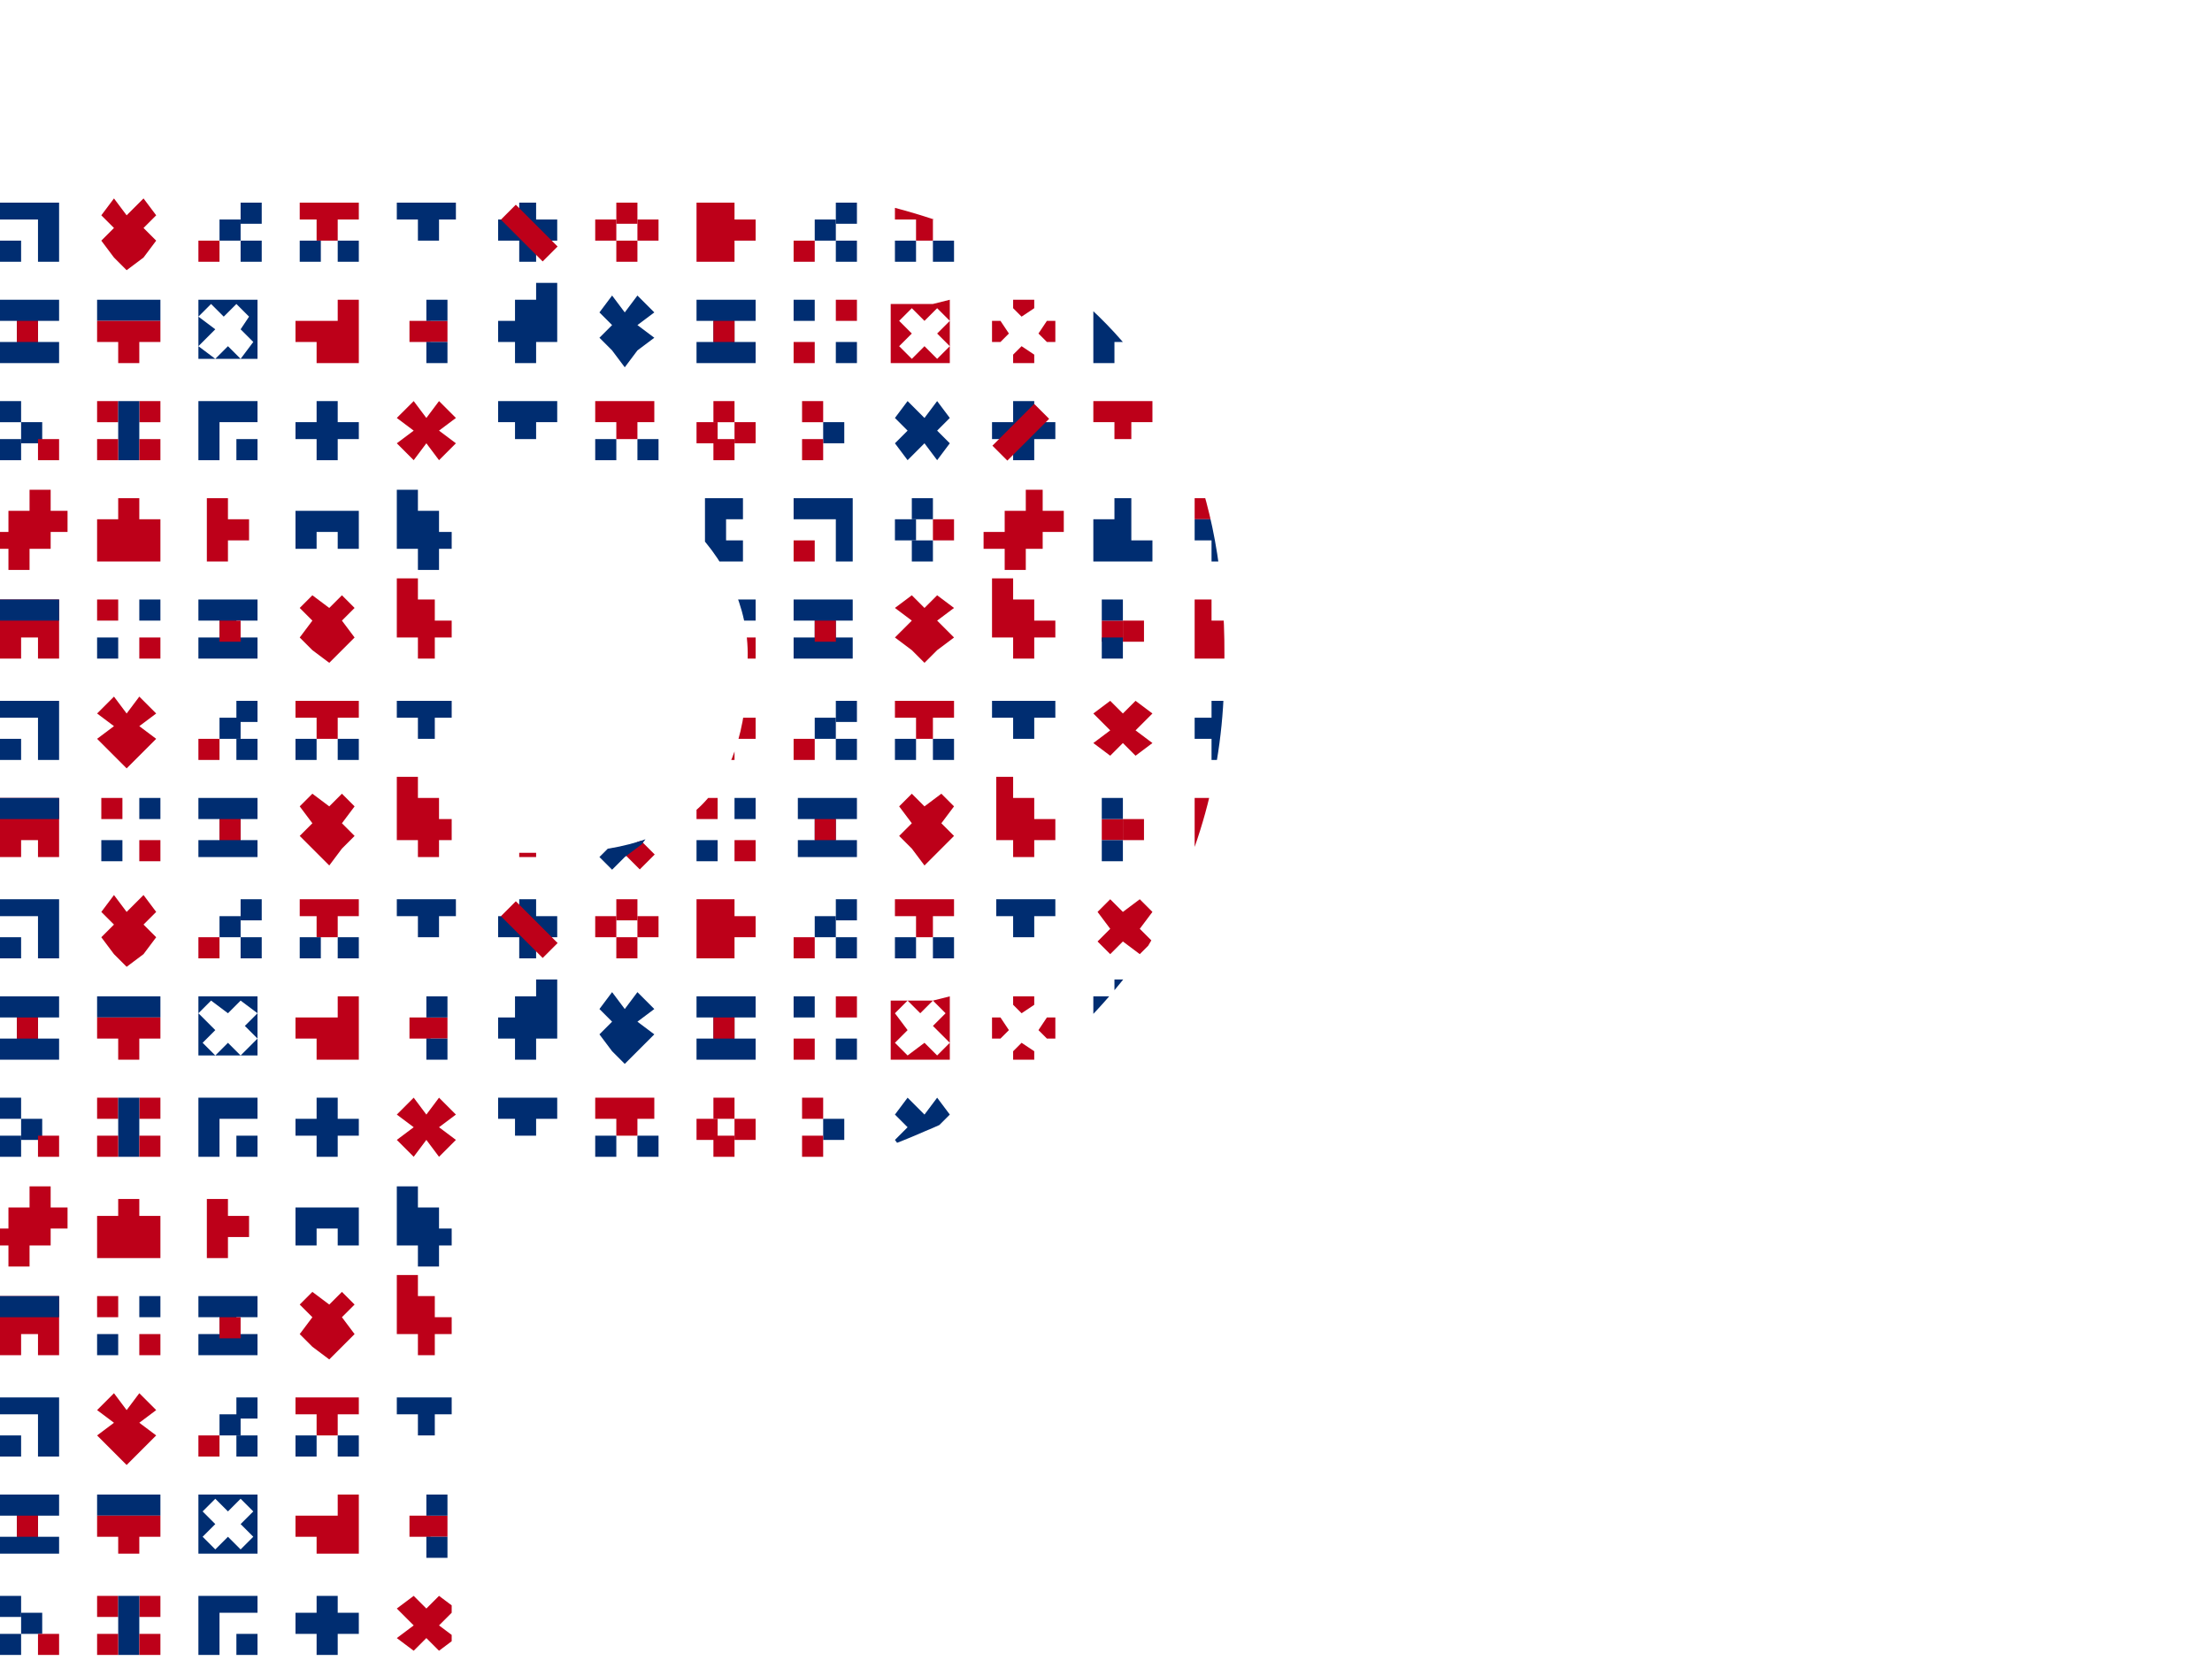 <?xml version="1.0" encoding="utf-8"?>
<!-- Generator: Adobe Illustrator 23.0.3, SVG Export Plug-In . SVG Version: 6.00 Build 0)  -->
<svg version="1.1" id="Ebene_1" xmlns="http://www.w3.org/2000/svg" xmlns:xlink="http://www.w3.org/1999/xlink" x="0px" y="0px"
	 viewBox="0 0 52.4 39.7" style="enable-background:new 0 0 52.4 39.7;" xml:space="preserve">
<style type="text/css">
	.st0{clip-path:url(#SVGID_2_);}
	.st1{fill:#BD0019;}
	.st2{fill:#002D71;}
</style>
<g id="Ebene_12">
	<g>
		<g id="Ebene_1-2_11_">
			<g>
				<g>
					<g>
						<g>
							<defs>
								<path id="SVGID_1_" d="M29,15.9c0,2.3-0.6,4.5-1.8,6.5c-1.3,1.9-3.1,3.5-5.3,4.4c-2.5,1.1-5.3,1.6-8,1.5h-3.2v11.4H0V4.2
									h14.6c5,0,8.7,0.9,11,2.9S29.1,11.9,29,15.9z M17.7,15.8c0.1-1.2-0.4-2.4-1.3-3.3c-1.1-0.8-2.4-1.2-3.7-1.1h-2v8.8h2.4
									C16.2,20.2,17.7,18.8,17.7,15.8z"/>
							</defs>
							<clipPath id="SVGID_2_">
								<use xlink:href="#SVGID_1_"  style="overflow:visible;"/>
							</clipPath>
							<g class="st0">
								<polygon class="st1" points="2.8,0.3 2.3,0.3 2.3,0.7 2.8,0.7 2.8,1.2 3.3,1.2 3.8,1.2 3.8,0.7 3.8,0.3 3.8,-0.2 3.3,-0.2 
									2.8,-0.2 								"/>
								<polygon class="st2" points="27.3,0.7 26.8,0.7 26.8,0.3 26.8,-0.2 26.4,-0.2 26.4,0.3 25.9,0.3 25.9,0.7 25.9,1.2 
									26.4,1.2 26.8,1.2 27.3,1.2 								"/>
								<polygon class="st1" points="24.3,-0.4 24.3,0 23.8,0 23.8,0.5 23.3,0.5 23.3,1 23.8,1 23.8,1.4 24.3,1.4 24.3,1 24.7,1 
									24.7,0.5 25.2,0.5 25.2,0 24.7,0 24.7,-0.4 								"/>
								<polygon class="st1" points="5.4,-0.2 4.9,-0.2 4.9,0.3 4.9,0.7 4.9,1.2 5.4,1.2 5.4,0.7 5.9,0.7 5.9,0.3 5.4,0.3 								
									"/>
								<polygon class="st2" points="7.8,-0.2 8.2,-0.2 8.2,0.3 7.8,0.3 7.8,0.7 8.2,0.7 8.2,1.2 7.8,1.2 7.3,1.2 7.3,0.7 7.3,0.3 
									7.3,-0.2 								"/>
								<polygon class="st1" points="12.7,1.2 12.2,1.2 11.8,1.2 11.8,0.7 12.2,0.7 12.7,0.7 13.2,0.7 13.2,1.2 								"/>
								<polygon class="st2" points="12.2,0.3 11.8,0.3 11.8,-0.2 12.2,-0.2 12.7,-0.2 13.2,-0.2 13.2,0.3 12.7,0.3 								"/>
								<polygon class="st2" points="21.5,0.5 21.2,0.2 21.5,-0.2 21.9,0.2 22.2,-0.2 22.5,0.2 22.2,0.5 22.5,0.8 22.2,1.2 
									21.9,0.8 21.5,1.2 21.2,0.8 								"/>
								<path class="st2" d="M14.5,0.5l-0.3-0.3l0.3-0.3l0.3,0.3l0.3-0.3l0.3,0.3l-0.3,0.3l0.3,0.3l-0.3,0.3l-0.3-0.3l-0.3,0.3
									l-0.3-0.3L14.5,0.5z M14.1-0.2v1.4h1.4v-1.4C15.5-0.2,14.1-0.2,14.1-0.2z"/>
								<path class="st2" d="M5.1,7.8L4.7,7.5L5,7.2l0.3,0.3l0.3-0.3l0.3,0.3L5.7,7.8L6,8.1L5.7,8.5L5.4,8.2L5.1,8.5L4.7,8.2
									L5.1,7.8z M4.7,7.1v1.4h1.4V7.1H4.7z"/>
								<polygon class="st2" points="34.4,0.7 33.9,0.7 33.9,0.3 33.9,-0.2 33.4,-0.2 33.4,0.3 33,0.3 33,0.7 33,1.2 33.4,1.2 
									33.9,1.2 34.4,1.2 								"/>
								<polygon class="st1" points="31.3,-0.4 31.3,0 30.8,0 30.8,0.5 30.4,0.5 30.4,1 30.8,1 30.8,1.4 31.3,1.4 31.3,1 31.8,1 
									31.8,0.5 32.3,0.5 32.3,0 31.8,0 31.8,-0.4 								"/>
								<polygon class="st2" points="17.2,-0.2 17.6,-0.2 17.6,0.3 17.2,0.3 17.2,0.7 17.6,0.7 17.6,1.2 17.2,1.2 16.7,1.2 
									16.7,0.7 16.7,0.3 16.7,-0.2 								"/>
								<polygon class="st2" points="19.3,-0.2 19.8,-0.2 20.2,-0.2 20.2,0.3 20.2,0.7 20.2,1.2 19.8,1.2 19.8,0.7 19.8,0.3 
									19.3,0.3 18.8,0.3 18.8,-0.2 								"/>
								<rect x="18.8" y="0.7" class="st1" width="0.5" height="0.5"/>
								<polygon class="st2" points="33.5,2.4 33.9,2.4 34.4,2.4 34.4,2.9 33.9,2.9 33.5,2.9 33,2.9 33,2.4 								"/>
								<polygon class="st1" points="33.5,2.9 33.9,2.9 34.4,2.9 34.4,3.3 33.9,3.3 33.9,3.8 33.5,3.8 33.5,3.3 33,3.3 33,2.9 
																	"/>
								<rect x="26.6" y="2.9" class="st1" width="0.5" height="0.5"/>
								<rect x="26.1" y="2.9" class="st1" width="0.5" height="0.5"/>
								<rect x="26.1" y="2.4" class="st2" width="0.5" height="0.5"/>
								<rect x="26.1" y="3.3" class="st2" width="0.5" height="0.5"/>
								<rect x="17.4" y="2.4" class="st2" width="0.5" height="0.5"/>
								<rect x="16.5" y="2.4" class="st1" width="0.5" height="0.5"/>
								<rect x="17.4" y="3.3" class="st1" width="0.5" height="0.5"/>
								<rect x="16.5" y="3.3" class="st2" width="0.5" height="0.5"/>
								<polygon class="st1" points="21.3,2.6 21.6,2.3 21.9,2.6 22.3,2.3 22.6,2.6 22.3,2.9 22.6,3.3 22.3,3.6 21.9,3.9 21.6,3.6 
									21.3,3.3 21.6,2.9 								"/>
								<polygon class="st1" points="2.4,5.1 2.7,4.7 3,5.1 3.4,4.7 3.7,5.1 3.4,5.4 3.7,5.7 3.4,6.1 3,6.4 2.7,6.1 2.4,5.7 
									2.7,5.4 								"/>
								<polygon class="st1" points="24,1.9 24,2.4 24.5,2.4 24.5,2.9 25,2.9 25,3.3 24.5,3.3 24.5,3.8 24,3.8 24,3.3 23.6,3.3 
									23.6,2.9 23.6,2.4 23.6,1.9 								"/>
								<polygon class="st1" points="28.8,2.4 28.8,2.9 29.2,2.9 29.7,2.9 29.7,3.3 29.2,3.3 29.2,3.8 28.8,3.8 28.3,3.8 28.3,3.3 
									28.3,2.9 28.3,2.4 								"/>
								<polygon class="st1" points="12.7,3.7 12.7,3.8 12.3,3.8 12.3,3.7 12.5,3.4 								"/>
								<polygon class="st1" points="12.3,2.5 12.3,2.4 12.7,2.4 12.7,2.5 12.5,2.8 								"/>
								<polygon class="st1" points="13.1,2.9 13.2,2.9 13.2,3.3 13.1,3.3 12.8,3.1 								"/>
								<polygon class="st1" points="11.8,2.9 11.9,2.9 12.2,3.1 11.9,3.3 11.8,3.3 								"/>
								<polygon class="st1" points="31.1,2.4 31.6,2.4 32,2.4 32,2.9 32,3.3 32,3.8 31.6,3.8 31.6,3.3 31.1,3.3 31.1,3.8 30.6,3.8 
									30.6,3.3 30.6,2.9 30.6,2.4 								"/>
								<polygon class="st2" points="31.1,2.4 31.6,2.4 32,2.4 32,2.9 31.6,2.9 31.1,2.9 30.6,2.9 30.6,2.4 								"/>
								<polygon class="st2" points="18.9,2.9 18.9,2.4 19.3,2.4 19.8,2.4 20.3,2.4 20.3,2.9 19.8,2.9 19.8,3.3 20.3,3.3 20.3,3.8 
									19.8,3.8 19.3,3.8 18.9,3.8 18.9,3.3 19.3,3.3 19.3,2.9 								"/>
								<rect x="19.3" y="2.9" class="st1" width="0.5" height="0.5"/>
								<rect x="3.3" y="2.4" class="st2" width="0.5" height="0.5"/>
								<rect x="2.4" y="2.4" class="st1" width="0.5" height="0.5"/>
								<rect x="3.3" y="3.3" class="st1" width="0.5" height="0.5"/>
								<rect x="2.4" y="3.3" class="st2" width="0.5" height="0.5"/>
								<polygon class="st1" points="7.1,2.6 7.4,2.3 7.8,2.6 8.1,2.3 8.4,2.6 8.1,2.9 8.4,3.3 8.1,3.6 7.8,3.9 7.4,3.6 7.1,3.3 
									7.4,2.9 								"/>
								<polygon class="st1" points="9.9,1.9 9.9,2.4 10.4,2.4 10.4,2.9 10.8,2.9 10.8,3.3 10.4,3.3 10.4,3.8 9.9,3.8 9.9,3.3 
									9.4,3.3 9.4,2.9 9.4,2.4 9.4,1.9 								"/>
								<polygon class="st2" points="9.9,11.6 9.9,12.1 10.4,12.1 10.4,12.6 10.8,12.6 10.8,13 10.4,13 10.4,13.5 9.9,13.5 9.9,13 
									9.4,13 9.4,12.6 9.4,12.1 9.4,11.6 								"/>
								<polygon class="st1" points="9.9,-0.2 10.3,-0.2 10.8,-0.2 10.8,0.3 10.3,0.3 10.3,0.7 9.9,0.7 9.9,0.3 9.4,0.3 9.4,-0.2 
																	"/>
								<rect x="10.3" y="0.7" class="st1" width="0.5" height="0.5"/>
								<rect x="9.4" y="0.7" class="st1" width="0.5" height="0.5"/>
								<polygon class="st2" points="4.7,2.9 4.7,2.4 5.2,2.4 5.7,2.4 6.1,2.4 6.1,2.9 5.7,2.9 5.7,3.3 6.1,3.3 6.1,3.8 5.7,3.8 
									5.2,3.8 4.7,3.8 4.7,3.3 5.2,3.3 5.2,2.9 								"/>
								<rect x="5.2" y="2.9" class="st1" width="0.5" height="0.5"/>
								<polygon class="st1" points="29.2,11.8 28.7,11.8 28.3,11.8 28.3,12.3 28.7,12.3 29.2,12.3 29.7,12.3 29.7,11.8 								"/>
								<polygon class="st2" points="29.2,12.3 28.7,12.3 28.3,12.3 28.3,12.8 28.7,12.8 28.7,13.3 29.2,13.3 29.2,12.8 29.7,12.8 
									29.7,12.3 								"/>
								<polygon class="st1" points="3.3,12.3 3.3,11.8 2.8,11.8 2.8,12.3 2.3,12.3 2.3,12.8 2.3,13.3 2.8,13.3 3.3,13.3 3.8,13.3 
									3.8,12.8 3.8,12.3 								"/>
								<polygon class="st2" points="27.3,12.8 26.8,12.8 26.8,12.3 26.8,11.8 26.4,11.8 26.4,12.3 25.9,12.3 25.9,12.8 25.9,13.3 
									26.4,13.3 26.8,13.3 27.3,13.3 								"/>
								<polygon class="st1" points="24.3,11.6 24.3,12.1 23.8,12.1 23.8,12.6 23.3,12.6 23.3,13 23.8,13 23.8,13.5 24.3,13.5 
									24.3,13 24.7,13 24.7,12.6 25.2,12.6 25.2,12.1 24.7,12.1 24.7,11.6 								"/>
								<polygon class="st1" points="5.4,11.8 4.9,11.8 4.9,12.3 4.9,12.8 4.9,13.3 5.4,13.3 5.4,12.8 5.9,12.8 5.9,12.3 5.4,12.3 
																	"/>
								<polygon class="st2" points="8.5,12.6 8.5,13 8,13 8,12.6 7.5,12.6 7.5,13 7,13 7,12.6 7,12.1 7.5,12.1 8,12.1 8.5,12.1 
																	"/>
								<polygon class="st1" points="12.7,13.3 12.2,13.3 11.8,13.3 11.8,12.8 12.2,12.8 12.7,12.8 13.2,12.8 13.2,13.3 								"/>
								<polygon class="st2" points="12.2,12.3 11.8,12.3 11.8,11.8 12.2,11.8 12.7,11.8 13.2,11.8 13.2,12.3 12.7,12.3 								"/>
								<polygon class="st2" points="34.4,12.8 33.9,12.8 33.9,12.3 33.9,11.8 33.4,11.8 33.4,12.3 33,12.3 33,12.8 33,13.3 
									33.4,13.3 33.9,13.3 34.4,13.3 								"/>
								<polygon class="st1" points="31.3,11.6 31.3,12.1 30.8,12.1 30.8,12.6 30.4,12.6 30.4,13 30.8,13 30.8,13.5 31.3,13.5 
									31.3,13 31.8,13 31.8,12.6 32.3,12.6 32.3,12.1 31.8,12.1 31.8,11.6 								"/>
								<polygon class="st2" points="17.2,11.8 17.6,11.8 17.6,12.3 17.2,12.3 17.2,12.8 17.6,12.8 17.6,13.3 17.2,13.3 16.7,13.3 
									16.7,12.8 16.7,12.3 16.7,11.8 								"/>
								<polygon class="st2" points="19.3,11.8 19.8,11.8 20.2,11.8 20.2,12.3 20.2,12.8 20.2,13.3 19.8,13.3 19.8,12.8 19.8,12.3 
									19.3,12.3 18.8,12.3 18.8,11.8 								"/>
								<rect x="18.8" y="12.8" class="st1" width="0.5" height="0.5"/>
								<polygon class="st2" points="3.3,7.1 2.8,7.1 2.3,7.1 2.3,7.6 2.8,7.6 3.3,7.6 3.8,7.6 3.8,7.1 								"/>
								<polygon class="st1" points="3.3,7.6 2.8,7.6 2.3,7.6 2.3,8.1 2.8,8.1 2.8,8.6 3.3,8.6 3.3,8.1 3.8,8.1 3.8,7.6 								"/>
								<rect x="9.7" y="7.6" class="st1" width="0.5" height="0.5"/>
								<rect x="10.1" y="7.6" class="st1" width="0.5" height="0.5"/>
								<rect x="10.1" y="7.1" class="st2" width="0.5" height="0.5"/>
								<rect x="10.1" y="8.1" class="st2" width="0.5" height="0.5"/>
								<rect x="18.8" y="7.1" class="st2" width="0.5" height="0.5"/>
								<rect x="19.8" y="7.1" class="st1" width="0.5" height="0.5"/>
								<rect x="18.8" y="8.1" class="st1" width="0.5" height="0.5"/>
								<rect x="19.8" y="8.1" class="st2" width="0.5" height="0.5"/>
								<polygon class="st2" points="15.5,7.4 15.1,7 14.8,7.4 14.5,7 14.2,7.4 14.5,7.7 14.2,8 14.5,8.3 14.8,8.7 15.1,8.3 15.5,8 
									15.1,7.7 								"/>
								<polygon class="st2" points="12.7,6.7 12.7,7.1 12.2,7.1 12.2,7.6 11.8,7.6 11.8,8.1 12.2,8.1 12.2,8.6 12.7,8.6 12.7,8.1 
									13.2,8.1 13.2,7.6 13.2,7.1 13.2,6.7 								"/>
								<polygon class="st1" points="8,7.1 8,7.6 7.5,7.6 7,7.6 7,8.1 7.5,8.1 7.5,8.6 8,8.6 8.5,8.6 8.5,8.1 8.5,7.6 8.5,7.1 
																	"/>
								<polygon class="st1" points="24,8.4 24,8.6 24.5,8.6 24.5,8.4 24.2,8.2 								"/>
								<polygon class="st1" points="24.5,7.3 24.5,7.1 24,7.1 24,7.3 24.2,7.5 								"/>
								<polygon class="st1" points="23.7,7.6 23.5,7.6 23.5,8.1 23.7,8.1 23.9,7.9 								"/>
								<polygon class="st1" points="25,7.6 24.8,7.6 24.6,7.9 24.8,8.1 25,8.1 								"/>
								<path class="st1" d="M22.5,8.2l-0.3,0.3l-0.3-0.3l-0.3,0.3l-0.3-0.3l0.3-0.3l-0.3-0.3l0.3-0.3l0.3,0.3l0.3-0.3l0.3,0.3
									l-0.3,0.3L22.5,8.2z M22.1,7.2h-1v1.4h1.4V7.1L22.1,7.2z"/>
								<polygon class="st2" points="17.9,7.6 17.9,7.1 17.4,7.1 16.9,7.1 16.5,7.1 16.5,7.6 16.9,7.6 16.9,8.1 16.5,8.1 16.5,8.6 
									16.9,8.6 17.4,8.6 17.9,8.6 17.9,8.1 17.4,8.1 17.4,7.6 								"/>
								<rect x="16.9" y="7.6" class="st1" width="0.5" height="0.5"/>
								<polygon class="st2" points="15.1,12.3 15.1,11.8 14.6,11.8 14.6,12.3 14.1,12.3 14.1,12.8 14.6,12.8 14.6,13.3 15.1,13.3 
									15.1,12.8 15.5,12.8 15.5,12.3 								"/>
								
									<rect x="14.1" y="12.3" transform="matrix(0.707 -0.707 0.707 0.707 -4.538 14.137)" class="st1" width="1.4" height="0.5"/>
								<rect x="33" y="7.1" class="st2" width="0.5" height="0.5"/>
								<rect x="33.9" y="7.1" class="st1" width="0.5" height="0.5"/>
								<rect x="33" y="8.1" class="st1" width="0.5" height="0.5"/>
								<rect x="33.9" y="8.1" class="st2" width="0.5" height="0.5"/>
								<polygon class="st1" points="29.6,7.4 29.3,7 29,7.4 28.6,7 28.3,7.4 28.6,7.7 28.3,8 28.6,8.3 29,8.7 29.3,8.3 29.6,8 
									29.3,7.7 								"/>
								<polygon class="st2" points="26.4,8.6 26.4,8.1 26.8,8.1 26.8,7.6 27.3,7.6 27.3,7.1 26.8,7.1 26.8,6.7 26.4,6.7 26.4,7.1 
									25.9,7.1 25.9,7.6 25.9,8.1 25.9,8.6 								"/>
								<polygon class="st2" points="32,7.6 32,7.1 31.5,7.1 31.1,7.1 30.6,7.1 30.6,7.6 31.1,7.6 31.1,8.1 30.6,8.1 30.6,8.6 
									31.1,8.6 31.5,8.6 32,8.6 32,8.1 31.5,8.1 31.5,7.6 								"/>
								<rect x="31.1" y="7.6" class="st1" width="0.5" height="0.5"/>
								<polygon class="st1" points="14.8,2.4 14.5,2.8 14.2,3.1 14.5,3.4 14.8,3.1 15.2,2.8 15.5,2.4 15.2,2.1 								"/>
								
									<rect x="14.9" y="3.5" transform="matrix(0.707 -0.707 0.707 0.707 1.796 11.8)" class="st1" width="0.5" height="0.5"/>
								
									<rect x="14.3" y="2.2" transform="matrix(0.707 -0.707 0.707 0.707 2.531 11.017)" class="st2" width="0.5" height="0.5"/>
								<polygon class="st2" points="15.2,2.8 14.8,3.1 14.5,3.4 14.2,3.8 14.5,4.1 14.8,3.8 15.2,3.4 15.5,3.1 								"/>
								<polygon class="st1" points="17.4,17.5 17.9,17.5 17.9,17 17.4,17 17.4,16.6 16.9,16.6 16.5,16.6 16.5,17 16.5,17.5 
									16.5,18 16.9,18 17.4,18 								"/>
								<polygon class="st2" points="33.4,14.2 33.9,14.2 34.4,14.2 34.4,14.7 33.9,14.7 33.4,14.7 33,14.7 33,14.2 								"/>
								<polygon class="st1" points="33.4,14.7 33.9,14.7 34.4,14.7 34.4,15.1 33.9,15.1 33.9,15.6 33.4,15.6 33.4,15.1 33,15.1 
									33,14.7 								"/>
								<rect x="33.9" y="16.6" class="st1" width="0.5" height="0.5"/>
								<rect x="33" y="16.6" class="st1" width="0.5" height="0.5"/>
								<polygon class="st2" points="33.9,16.6 33.9,17 33.9,17.5 33.9,18 33.4,18 33.4,17.5 33.4,17 33.4,16.6 								"/>
								<rect x="33.9" y="17.5" class="st1" width="0.5" height="0.5"/>
								<rect x="33" y="17.5" class="st1" width="0.5" height="0.5"/>
								<rect x="26.6" y="14.7" class="st1" width="0.5" height="0.5"/>
								<rect x="26.1" y="14.7" class="st1" width="0.5" height="0.5"/>
								<rect x="26.1" y="14.2" class="st2" width="0.5" height="0.5"/>
								<rect x="26.1" y="15.1" class="st2" width="0.5" height="0.5"/>
								<rect x="17.4" y="14.2" class="st2" width="0.5" height="0.5"/>
								<rect x="16.5" y="14.2" class="st1" width="0.5" height="0.5"/>
								<rect x="17.4" y="15.1" class="st1" width="0.5" height="0.5"/>
								<rect x="16.5" y="15.1" class="st2" width="0.5" height="0.5"/>
								<polygon class="st1" points="21.2,14.4 21.6,14.1 21.9,14.4 22.2,14.1 22.6,14.4 22.2,14.7 22.6,15.1 22.2,15.4 21.9,15.7 
									21.6,15.4 21.2,15.1 21.6,14.7 								"/>
								<polygon class="st1" points="2.3,16.9 2.7,16.5 3,16.9 3.3,16.5 3.7,16.9 3.3,17.2 3.7,17.5 3.3,17.9 3,18.2 2.7,17.9 
									2.3,17.5 2.7,17.2 								"/>
								<polygon class="st1" points="24,13.7 24,14.2 24.5,14.2 24.5,14.7 25,14.7 25,15.1 24.5,15.1 24.5,15.6 24,15.6 24,15.1 
									23.5,15.1 23.5,14.7 23.5,14.2 23.5,13.7 								"/>
								<polygon class="st1" points="28.7,14.2 28.7,14.7 29.2,14.7 29.7,14.7 29.7,15.1 29.2,15.1 29.2,15.6 28.7,15.6 28.3,15.6 
									28.3,15.1 28.3,14.7 28.3,14.2 								"/>
								<polygon class="st2" points="28.7,17 28.7,16.6 29.2,16.6 29.2,17 29.7,17 29.7,17.5 29.2,17.5 29.2,18 28.7,18 28.7,17.5 
									28.3,17.5 28.3,17 								"/>
								<polygon class="st1" points="26.3,17.3 25.9,16.9 26.3,16.6 26.6,16.9 26.9,16.6 27.3,16.9 26.9,17.3 27.3,17.6 26.9,17.9 
									26.6,17.6 26.3,17.9 25.9,17.6 								"/>
								<polygon class="st1" points="12.7,15.5 12.7,15.6 12.2,15.6 12.2,15.5 12.5,15.2 								"/>
								<polygon class="st1" points="12.2,14.3 12.2,14.2 12.7,14.2 12.7,14.3 12.5,14.6 								"/>
								<polygon class="st1" points="13,14.7 13.2,14.7 13.2,15.1 13,15.1 12.8,14.9 								"/>
								<polygon class="st1" points="11.8,14.7 11.9,14.7 12.1,14.9 11.9,15.1 11.8,15.1 								"/>
								<polygon class="st2" points="24,16.6 24.5,16.6 25,16.6 25,17 24.5,17 24.5,17.5 24,17.5 24,17 23.5,17 23.5,16.6 								
									"/>
								<polygon class="st1" points="21.7,16.6 22.1,16.6 22.6,16.6 22.6,17 22.1,17 22.1,17.5 21.7,17.5 21.7,17 21.2,17 
									21.2,16.6 								"/>
								<rect x="22.1" y="17.5" class="st2" width="0.5" height="0.5"/>
								<rect x="21.2" y="17.5" class="st2" width="0.5" height="0.5"/>
								<rect x="19.8" y="16.6" class="st2" width="0.5" height="0.5"/>
								<rect x="19.3" y="17" class="st2" width="0.5" height="0.5"/>
								<rect x="19.8" y="17.5" class="st2" width="0.5" height="0.5"/>
								<rect x="18.8" y="17.5" class="st1" width="0.5" height="0.5"/>
								<rect x="14.6" y="16.6" class="st1" width="0.5" height="0.5"/>
								<rect x="14.1" y="17" class="st1" width="0.5" height="0.5"/>
								<rect x="14.6" y="17.5" class="st1" width="0.5" height="0.5"/>
								<rect x="15.1" y="17" class="st1" width="0.5" height="0.5"/>
								<polygon class="st2" points="31.1,16.6 31.5,16.6 32,16.6 32,17 32,17.5 32,18 31.5,18 31.5,17.5 31.5,17 31.1,17 30.6,17 
									30.6,16.6 								"/>
								<rect x="30.6" y="17.5" class="st2" width="0.5" height="0.5"/>
								<polygon class="st1" points="31.1,14.2 31.5,14.2 32,14.2 32,14.7 32,15.1 32,15.6 31.5,15.6 31.5,15.1 31.1,15.1 
									31.1,15.6 30.6,15.6 30.6,15.1 30.6,14.7 30.6,14.2 								"/>
								<polygon class="st2" points="31.1,14.2 31.5,14.2 32,14.2 32,14.7 31.5,14.7 31.1,14.7 30.6,14.7 30.6,14.2 								"/>
								<polygon class="st2" points="18.8,14.7 18.8,14.2 19.3,14.2 19.8,14.2 20.2,14.2 20.2,14.7 19.8,14.7 19.8,15.1 20.2,15.1 
									20.2,15.6 19.8,15.6 19.3,15.6 18.8,15.6 18.8,15.1 19.3,15.1 19.3,14.7 								"/>
								<rect x="19.3" y="14.7" class="st1" width="0.5" height="0.5"/>
								<polygon class="st2" points="12.2,17 12.2,16.6 12.7,16.6 12.7,17 13.2,17 13.2,17.5 12.7,17.5 12.7,18 12.2,18 12.2,17.5 
									11.8,17.5 11.8,17 								"/>
								
									<rect x="12.2" y="16.6" transform="matrix(0.707 -0.707 0.707 0.707 -8.6 13.865)" class="st1" width="0.5" height="1.4"/>
								<rect x="3.3" y="14.2" class="st2" width="0.5" height="0.5"/>
								<rect x="2.3" y="14.2" class="st1" width="0.5" height="0.5"/>
								<rect x="3.3" y="15.1" class="st1" width="0.5" height="0.5"/>
								<rect x="2.3" y="15.1" class="st2" width="0.5" height="0.5"/>
								<polygon class="st1" points="7.1,14.4 7.4,14.1 7.8,14.4 8.1,14.1 8.4,14.4 8.1,14.7 8.4,15.1 8.1,15.4 7.8,15.7 7.4,15.4 
									7.1,15.1 7.4,14.7 								"/>
								<polygon class="st1" points="9.9,13.7 9.9,14.2 10.3,14.2 10.3,14.7 10.8,14.7 10.8,15.1 10.3,15.1 10.3,15.6 9.9,15.6 
									9.9,15.1 9.4,15.1 9.4,14.7 9.4,14.2 9.4,13.7 								"/>
								<polygon class="st2" points="9.9,16.6 10.3,16.6 10.8,16.6 10.8,17 10.3,17 10.3,17.5 9.9,17.5 9.9,17 9.4,17 9.4,16.6 
																	"/>
								<polygon class="st1" points="7.5,16.6 8,16.6 8.5,16.6 8.5,17 8,17 8,17.5 7.5,17.5 7.5,17 7,17 7,16.6 								"/>
								<rect x="8" y="17.5" class="st2" width="0.5" height="0.5"/>
								<rect x="7" y="17.5" class="st2" width="0.5" height="0.5"/>
								<rect x="5.6" y="16.6" class="st2" width="0.5" height="0.5"/>
								<rect x="5.2" y="17" class="st2" width="0.5" height="0.5"/>
								<rect x="5.6" y="17.5" class="st2" width="0.5" height="0.5"/>
								<rect x="4.7" y="17.5" class="st1" width="0.5" height="0.5"/>
								<polygon class="st2" points="4.7,14.7 4.7,14.2 5.2,14.2 5.6,14.2 6.1,14.2 6.1,14.7 5.6,14.7 5.6,15.1 6.1,15.1 6.1,15.6 
									5.6,15.6 5.2,15.6 4.7,15.6 4.7,15.1 5.2,15.1 5.2,14.7 								"/>
								<rect x="5.2" y="14.7" class="st1" width="0.5" height="0.5"/>
								<polygon class="st1" points="14.8,14.2 14.5,14.6 14.2,14.9 14.5,15.2 14.8,14.9 15.2,14.6 15.5,14.2 15.2,13.9 								"/>
								
									<rect x="14.9" y="15.3" transform="matrix(0.707 -0.707 0.707 0.707 -6.548 15.265)" class="st1" width="0.5" height="0.5"/>
								
									<rect x="14.3" y="14" transform="matrix(0.707 -0.707 0.707 0.707 -5.816 14.483)" class="st2" width="0.5" height="0.5"/>
								<polygon class="st2" points="15.2,14.6 14.8,14.9 14.5,15.2 14.2,15.6 14.5,15.9 14.8,15.6 15.2,15.2 15.5,14.9 								"/>
								<polygon class="st1" points="29,-0.1 28.6,0.2 28.3,0.6 28.6,0.9 29,0.6 29.3,0.2 29.6,-0.1 29.3,-0.4 								"/>
								
									<rect x="29" y="1" transform="matrix(0.707 -0.707 0.707 0.707 7.673 21.038)" class="st1" width="0.5" height="0.5"/>
								
									<rect x="28.4" y="-0.3" transform="matrix(0.707 -0.707 0.707 0.707 8.408 20.255)" class="st2" width="0.5" height="0.5"/>
								<polygon class="st2" points="29.3,0.2 29,0.6 28.6,0.9 28.3,1.2 28.6,1.6 29,1.2 29.3,0.9 29.6,0.6 								"/>
								<rect x="21.6" y="11.8" class="st2" width="0.5" height="0.5"/>
								<rect x="22.1" y="12.3" class="st1" width="0.5" height="0.5"/>
								<rect x="21.6" y="12.8" class="st2" width="0.5" height="0.5"/>
								<rect x="21.2" y="12.3" class="st2" width="0.5" height="0.5"/>
								<polygon class="st1" points="0.7,-0.4 0.7,0 0.2,0 0.2,0.5 -0.3,0.5 -0.3,1 0.2,1 0.2,1.4 0.7,1.4 0.7,1 1.2,1 1.2,0.5 
									1.6,0.5 1.6,0 1.2,0 1.2,-0.4 								"/>
								<polygon class="st2" points="0.5,4.8 0.9,4.8 1.4,4.8 1.4,5.2 1.4,5.7 1.4,6.2 0.9,6.2 0.9,5.7 0.9,5.2 0.5,5.2 0,5.2 
									0,4.8 								"/>
								<rect y="5.7" class="st2" width="0.5" height="0.5"/>
								<polygon class="st1" points="0.5,2.4 0.9,2.4 1.4,2.4 1.4,2.9 1.4,3.3 1.4,3.8 0.9,3.8 0.9,3.3 0.5,3.3 0.5,3.8 0,3.8 
									0,3.3 0,2.9 0,2.4 								"/>
								<polygon class="st2" points="0.5,2.4 0.9,2.4 1.4,2.4 1.4,2.9 0.9,2.9 0.5,2.9 0,2.9 0,2.4 								"/>
								<polygon class="st1" points="0.7,11.6 0.7,12.1 0.2,12.1 0.2,12.6 -0.3,12.6 -0.3,13 0.2,13 0.2,13.5 0.7,13.5 0.7,13 
									1.2,13 1.2,12.6 1.6,12.6 1.6,12.1 1.2,12.1 1.2,11.6 								"/>
								<polygon class="st2" points="1.4,7.6 1.4,7.1 0.9,7.1 0.4,7.1 0,7.1 0,7.6 0.4,7.6 0.4,8.1 0,8.1 0,8.6 0.4,8.6 0.9,8.6 
									1.4,8.6 1.4,8.1 0.9,8.1 0.9,7.6 								"/>
								<rect x="0.4" y="7.6" class="st1" width="0.5" height="0.5"/>
								<polygon class="st2" points="0.5,16.6 0.9,16.6 1.4,16.6 1.4,17 1.4,17.5 1.4,18 0.9,18 0.9,17.5 0.9,17 0.5,17 0,17 
									0,16.6 								"/>
								<rect y="17.5" class="st2" width="0.5" height="0.5"/>
								<polygon class="st1" points="0.5,14.2 0.9,14.2 1.4,14.2 1.4,14.7 1.4,15.1 1.4,15.6 0.9,15.6 0.9,15.1 0.5,15.1 0.5,15.6 
									0,15.6 0,15.1 0,14.7 0,14.2 								"/>
								<polygon class="st2" points="0.5,14.2 0.9,14.2 1.4,14.2 1.4,14.7 0.9,14.7 0.5,14.7 0,14.7 0,14.2 								"/>
								<polygon class="st1" points="36,-0.4 36,0 36.5,0 36.5,0.5 37,0.5 37,1 36.5,1 36.5,1.4 36,1.4 36,1 35.5,1 35.5,0.5 
									35.1,0.5 35.1,0 35.5,0 35.5,-0.4 								"/>
								<polygon class="st1" points="38.6,2.4 38.6,2.9 38.1,2.9 37.6,2.9 37.6,3.3 38.1,3.3 38.1,3.8 38.6,3.8 39,3.8 39,3.3 
									39,2.9 39,2.4 								"/>
								<polygon class="st1" points="36.2,2.4 35.8,2.4 35.3,2.4 35.3,2.9 35.3,3.3 35.3,3.8 35.8,3.8 35.8,3.3 36.2,3.3 36.2,3.8 
									36.7,3.8 36.7,3.3 36.7,2.9 36.7,2.4 								"/>
								<polygon class="st2" points="36.2,2.4 35.8,2.4 35.3,2.4 35.3,2.9 35.8,2.9 36.2,2.9 36.7,2.9 36.7,2.4 								"/>
								<polygon class="st1" points="38.1,11.8 38.6,11.8 39.1,11.8 39.1,12.3 38.6,12.3 38.1,12.3 37.7,12.3 37.7,11.8 								"/>
								<polygon class="st2" points="38.1,12.3 38.6,12.3 39.1,12.3 39.1,12.8 38.6,12.8 38.6,13.3 38.1,13.3 38.1,12.8 37.7,12.8 
									37.7,12.3 								"/>
								<polygon class="st1" points="36,11.6 36,12.1 36.5,12.1 36.5,12.6 37,12.6 37,13 36.5,13 36.5,13.5 36,13.5 36,13 35.5,13 
									35.5,12.6 35.1,12.6 35.1,12.1 35.5,12.1 35.5,11.6 								"/>
								<polygon class="st1" points="37.7,7.4 38,7 38.4,7.4 38.7,7 39,7.4 38.7,7.7 39,8 38.7,8.3 38.4,8.7 38,8.3 37.7,8 38,7.7 
																	"/>
								<rect x="16.9" y="9.5" class="st1" width="0.5" height="0.5"/>
								<rect x="17.4" y="10" class="st1" width="0.5" height="0.5"/>
								<rect x="16.9" y="10.4" class="st1" width="0.5" height="0.5"/>
								<rect x="16.5" y="10" class="st1" width="0.5" height="0.5"/>
								<polygon class="st2" points="21.5,10.2 21.2,9.9 21.5,9.5 21.9,9.9 22.2,9.5 22.5,9.9 22.2,10.2 22.5,10.5 22.2,10.9 
									21.9,10.5 21.5,10.9 21.2,10.5 								"/>
								<rect x="2.3" y="9.5" class="st1" width="0.5" height="0.5"/>
								<rect x="3.3" y="9.5" class="st1" width="0.5" height="0.5"/>
								<polygon class="st2" points="2.8,9.5 2.8,10 2.8,10.4 2.8,10.9 3.3,10.9 3.3,10.4 3.3,10 3.3,9.5 								"/>
								<rect x="2.3" y="10.4" class="st1" width="0.5" height="0.5"/>
								<rect x="3.3" y="10.4" class="st1" width="0.5" height="0.5"/>
								<polygon class="st2" points="8,10 8,9.5 7.5,9.5 7.5,10 7,10 7,10.4 7.5,10.4 7.5,10.9 8,10.9 8,10.4 8.5,10.4 8.5,10 
																	"/>
								<polygon class="st1" points="10.4,10.2 10.8,9.9 10.4,9.5 10.1,9.9 9.8,9.5 9.4,9.9 9.8,10.2 9.4,10.5 9.8,10.9 10.1,10.5 
									10.4,10.9 10.8,10.5 								"/>
								<polygon class="st2" points="12.7,9.5 12.2,9.5 11.8,9.5 11.8,10 12.2,10 12.2,10.4 12.7,10.4 12.7,10 13.2,10 13.2,9.5 
																	"/>
								<polygon class="st1" points="15.1,9.5 14.6,9.5 14.1,9.5 14.1,10 14.6,10 14.6,10.4 15.1,10.4 15.1,10 15.5,10 15.5,9.5 
																	"/>
								<rect x="14.1" y="10.4" class="st2" width="0.5" height="0.5"/>
								<rect x="15.1" y="10.4" class="st2" width="0.5" height="0.5"/>
								<rect x="19" y="9.5" class="st1" width="0.5" height="0.5"/>
								<rect x="19.5" y="10" class="st2" width="0.5" height="0.5"/>
								<rect x="19" y="10.4" class="st1" width="0.5" height="0.5"/>
								<polygon class="st2" points="5.6,9.5 5.2,9.5 4.7,9.5 4.7,10 4.7,10.4 4.7,10.9 5.2,10.9 5.2,10.4 5.2,10 5.6,10 6.1,10 
									6.1,9.5 								"/>
								<rect x="5.6" y="10.4" class="st2" width="0.5" height="0.5"/>
								<polygon class="st2" points="24.5,10 24.5,9.5 24,9.5 24,10 23.5,10 23.5,10.4 24,10.4 24,10.9 24.5,10.9 24.5,10.4 
									25,10.4 25,10 								"/>
								
									<rect x="23.5" y="10" transform="matrix(0.707 -0.707 0.707 0.707 -0.175 20.101)" class="st1" width="1.4" height="0.5"/>
								<polygon class="st1" points="26.8,9.5 26.4,9.5 25.9,9.5 25.9,10 26.4,10 26.4,10.4 26.8,10.4 26.8,10 27.3,10 27.3,9.5 
																	"/>
								<polygon class="st1" points="29.2,9.5 28.7,9.5 28.3,9.5 28.3,10 28.7,10 28.7,10.4 29.2,10.4 29.2,10 29.7,10 29.7,9.5 
																	"/>
								<rect x="28.3" y="10.4" class="st2" width="0.5" height="0.5"/>
								<rect x="29.2" y="10.4" class="st2" width="0.5" height="0.5"/>
								<rect x="30.6" y="9.5" class="st2" width="0.5" height="0.5"/>
								<rect x="31.1" y="10" class="st2" width="0.5" height="0.5"/>
								<rect x="30.6" y="10.4" class="st2" width="0.5" height="0.5"/>
								<rect x="31.5" y="10.4" class="st1" width="0.5" height="0.5"/>
								<rect x="33.2" y="9.5" class="st1" width="0.5" height="0.5"/>
								<rect x="33.6" y="10" class="st2" width="0.5" height="0.5"/>
								<rect x="33.2" y="10.4" class="st1" width="0.5" height="0.5"/>
								<rect y="9.5" class="st2" width="0.5" height="0.5"/>
								<rect x="0.5" y="10" class="st2" width="0.5" height="0.5"/>
								<rect y="10.4" class="st2" width="0.5" height="0.5"/>
								<rect x="0.9" y="10.4" class="st1" width="0.5" height="0.5"/>
								<polygon class="st1" points="38.1,9.5 38.6,9.5 39.1,9.5 39.1,10 38.6,10 38.6,10.4 38.1,10.4 38.1,10 37.7,10 37.7,9.5 
																	"/>
								<rect x="38.6" y="10.4" class="st2" width="0.5" height="0.5"/>
								<rect x="37.7" y="10.4" class="st2" width="0.5" height="0.5"/>
								<rect x="36.3" y="9.5" class="st2" width="0.5" height="0.5"/>
								<rect x="35.8" y="10" class="st2" width="0.5" height="0.5"/>
								<rect x="36.3" y="10.4" class="st2" width="0.5" height="0.5"/>
								<rect x="35.3" y="10.4" class="st1" width="0.5" height="0.5"/>
								<polygon class="st2" points="35.3,7.6 35.3,7.1 35.8,7.1 36.3,7.1 36.7,7.1 36.7,7.6 36.3,7.6 36.3,8.1 36.7,8.1 36.7,8.6 
									36.3,8.6 35.8,8.6 35.3,8.6 35.3,8.1 35.8,8.1 35.8,7.6 								"/>
								<rect x="35.8" y="7.6" class="st1" width="0.5" height="0.5"/>
								<polygon class="st1" points="38.6,14.2 38.6,14.7 38.1,14.7 37.7,14.7 37.7,15.1 38.1,15.1 38.1,15.6 38.6,15.6 39.1,15.6 
									39.1,15.1 39.1,14.7 39.1,14.2 								"/>
								<polygon class="st2" points="38.6,17 38.6,16.6 38.1,16.6 38.1,17 37.7,17 37.7,17.5 38.1,17.5 38.1,18 38.6,18 38.6,17.5 
									39.1,17.5 39.1,17 								"/>
								<polygon class="st2" points="36.3,16.6 35.8,16.6 35.3,16.6 35.3,17 35.3,17.5 35.3,18 35.8,18 35.8,17.5 35.8,17 36.3,17 
									36.7,17 36.7,16.6 								"/>
								<rect x="36.3" y="17.5" class="st2" width="0.5" height="0.5"/>
								<polygon class="st1" points="36.3,14.2 35.8,14.2 35.3,14.2 35.3,14.7 35.3,15.1 35.3,15.6 35.8,15.6 35.8,15.1 36.3,15.1 
									36.3,15.6 36.7,15.6 36.7,15.1 36.7,14.7 36.7,14.2 								"/>
								<polygon class="st2" points="36.3,14.2 35.8,14.2 35.3,14.2 35.3,14.7 35.8,14.7 36.3,14.7 36.7,14.7 36.7,14.2 								"/>
								<polygon class="st1" points="38.4,-0.1 38.7,0.2 39,0.6 38.7,0.9 38.4,0.6 38,0.2 37.7,-0.1 38,-0.4 								"/>
								
									<rect x="37.8" y="1" transform="matrix(0.707 -0.707 0.707 0.707 10.249 27.273)" class="st1" width="0.5" height="0.5"/>
								
									<rect x="38.5" y="-0.4" transform="matrix(0.707 -0.707 0.707 0.707 11.452 27.331)" class="st2" width="0.5" height="0.5"/>
								<polygon class="st2" points="38,0.2 38.4,0.6 38.7,0.9 39,1.2 38.7,1.6 38.4,1.2 38,0.9 37.7,0.6 								"/>
								<polygon class="st1" points="17.4,5.7 17.9,5.7 17.9,5.2 17.4,5.2 17.4,4.8 16.9,4.8 16.5,4.8 16.5,5.2 16.5,5.7 16.5,6.2 
									16.9,6.2 17.4,6.2 								"/>
								<rect x="33.9" y="4.8" class="st1" width="0.5" height="0.5"/>
								<rect x="33" y="4.8" class="st1" width="0.5" height="0.5"/>
								<polygon class="st2" points="33.9,4.8 33.9,5.2 33.9,5.7 33.9,6.2 33.5,6.2 33.5,5.7 33.5,5.2 33.5,4.8 								"/>
								<rect x="33.9" y="5.7" class="st1" width="0.5" height="0.5"/>
								<rect x="33" y="5.7" class="st1" width="0.5" height="0.5"/>
								<polygon class="st2" points="28.8,5.2 28.8,4.8 29.2,4.8 29.2,5.2 29.7,5.2 29.7,5.7 29.2,5.7 29.2,6.2 28.8,6.2 28.8,5.7 
									28.3,5.7 28.3,5.2 								"/>
								<polygon class="st1" points="26.3,5.5 26,5.1 26.3,4.8 26.6,5.1 27,4.8 27.3,5.1 27,5.5 27.3,5.8 27,6.1 26.6,5.8 26.3,6.1 
									26,5.8 								"/>
								<polygon class="st2" points="24,4.8 24.5,4.8 25,4.8 25,5.2 24.5,5.2 24.5,5.7 24,5.7 24,5.2 23.6,5.2 23.6,4.8 								"/>
								<polygon class="st1" points="21.7,4.8 22.1,4.8 22.6,4.8 22.6,5.2 22.1,5.2 22.1,5.7 21.7,5.7 21.7,5.2 21.2,5.2 21.2,4.8 
																	"/>
								<rect x="22.1" y="5.7" class="st2" width="0.5" height="0.5"/>
								<rect x="21.2" y="5.7" class="st2" width="0.5" height="0.5"/>
								<rect x="19.8" y="4.8" class="st2" width="0.5" height="0.5"/>
								<rect x="19.3" y="5.2" class="st2" width="0.5" height="0.5"/>
								<rect x="19.8" y="5.7" class="st2" width="0.5" height="0.5"/>
								<rect x="18.8" y="5.7" class="st1" width="0.5" height="0.5"/>
								<rect x="14.6" y="4.8" class="st1" width="0.5" height="0.5"/>
								<rect x="14.1" y="5.2" class="st1" width="0.5" height="0.5"/>
								<rect x="14.6" y="5.7" class="st1" width="0.5" height="0.5"/>
								<rect x="15.1" y="5.2" class="st1" width="0.5" height="0.5"/>
								<polygon class="st2" points="31.1,4.8 31.6,4.8 32,4.8 32,5.2 32,5.7 32,6.2 31.6,6.2 31.6,5.7 31.6,5.2 31.1,5.2 30.6,5.2 
									30.6,4.8 								"/>
								<rect x="30.6" y="5.7" class="st2" width="0.5" height="0.5"/>
								<polygon class="st2" points="12.3,5.2 12.3,4.8 12.7,4.8 12.7,5.2 13.2,5.2 13.2,5.7 12.7,5.7 12.7,6.2 12.3,6.2 12.3,5.7 
									11.8,5.7 11.8,5.2 								"/>
								
									<rect x="12.3" y="4.8" transform="matrix(0.707 -0.707 0.707 0.707 -0.224 10.505)" class="st1" width="0.5" height="1.4"/>
								<polygon class="st2" points="9.9,4.8 10.4,4.8 10.8,4.8 10.8,5.2 10.4,5.2 10.4,5.7 9.9,5.7 9.9,5.2 9.4,5.2 9.4,4.8 
																	"/>
								<polygon class="st1" points="7.5,4.8 8,4.8 8.5,4.8 8.5,5.2 8,5.2 8,5.7 7.5,5.7 7.5,5.2 7.1,5.2 7.1,4.8 								"/>
								<rect x="8" y="5.7" class="st2" width="0.5" height="0.5"/>
								<rect x="7.1" y="5.7" class="st2" width="0.5" height="0.5"/>
								<rect x="5.7" y="4.8" class="st2" width="0.5" height="0.5"/>
								<rect x="5.2" y="5.2" class="st2" width="0.5" height="0.5"/>
								<rect x="5.7" y="5.7" class="st2" width="0.5" height="0.5"/>
								<rect x="4.7" y="5.7" class="st1" width="0.5" height="0.5"/>
								<polygon class="st2" points="38.6,5.2 38.6,4.8 38.1,4.8 38.1,5.2 37.6,5.2 37.6,5.7 38.1,5.7 38.1,6.2 38.6,6.2 38.6,5.7 
									39,5.7 39,5.2 								"/>
								<polygon class="st2" points="36.2,4.8 35.8,4.8 35.3,4.8 35.3,5.2 35.3,5.7 35.3,6.2 35.8,6.2 35.8,5.7 35.8,5.2 36.2,5.2 
									36.7,5.2 36.7,4.8 								"/>
								<rect x="36.2" y="5.7" class="st2" width="0.5" height="0.5"/>
								<polygon class="st1" points="17.4,22.2 17.9,22.2 17.9,21.7 17.4,21.7 17.4,21.3 16.9,21.3 16.5,21.3 16.5,21.7 16.5,22.2 
									16.5,22.7 16.9,22.7 17.4,22.7 								"/>
								<path class="st2" d="M5.1,24.4L4.7,24L5,23.7L5.4,24l0.3-0.3L6.1,24l-0.3,0.3l0.3,0.3L5.7,25l-0.3-0.3L5.1,25l-0.3-0.3
									L5.1,24.4z M4.7,23.6V25h1.4v-1.4H4.7z"/>
								<rect x="16.9" y="26" class="st1" width="0.5" height="0.5"/>
								<rect x="17.4" y="26.5" class="st1" width="0.5" height="0.5"/>
								<rect x="16.9" y="26.9" class="st1" width="0.5" height="0.5"/>
								<rect x="16.5" y="26.5" class="st1" width="0.5" height="0.5"/>
								<polygon class="st2" points="33.5,18.9 33.9,18.9 34.4,18.9 34.4,19.4 33.9,19.4 33.5,19.4 33,19.4 33,18.9 								"/>
								<polygon class="st1" points="33.5,19.4 33.9,19.4 34.4,19.4 34.4,19.9 33.9,19.9 33.9,20.3 33.5,20.3 33.5,19.9 33,19.9 
									33,19.4 								"/>
								<rect x="33.9" y="21.3" class="st1" width="0.5" height="0.5"/>
								<rect x="33" y="21.3" class="st1" width="0.5" height="0.5"/>
								<polygon class="st2" points="33.9,21.3 33.9,21.7 33.9,22.2 33.9,22.7 33.5,22.7 33.5,22.2 33.5,21.7 33.5,21.3 								"/>
								<rect x="33.9" y="22.2" class="st1" width="0.5" height="0.5"/>
								<rect x="33" y="22.2" class="st1" width="0.5" height="0.5"/>
								<rect x="26.6" y="19.4" class="st1" width="0.5" height="0.5"/>
								<rect x="26.1" y="19.4" class="st1" width="0.5" height="0.5"/>
								<rect x="26.1" y="18.9" class="st2" width="0.5" height="0.5"/>
								<rect x="26.1" y="19.9" class="st2" width="0.5" height="0.5"/>
								<rect x="17.4" y="18.9" class="st2" width="0.5" height="0.5"/>
								<rect x="16.5" y="18.9" class="st1" width="0.5" height="0.5"/>
								<rect x="17.4" y="19.9" class="st1" width="0.5" height="0.5"/>
								<rect x="16.5" y="19.9" class="st2" width="0.5" height="0.5"/>
								<polygon class="st1" points="21.3,19.1 21.6,18.8 21.9,19.1 22.3,18.8 22.6,19.1 22.3,19.5 22.6,19.8 22.3,20.1 21.9,20.5 
									21.6,20.1 21.3,19.8 21.6,19.5 								"/>
								<polygon class="st1" points="2.4,21.6 2.7,21.2 3,21.6 3.4,21.2 3.7,21.6 3.4,21.9 3.7,22.2 3.4,22.6 3,22.9 2.7,22.6 
									2.4,22.2 2.7,21.9 								"/>
								<polygon class="st1" points="24,18.4 24,18.9 24.5,18.9 24.5,19.4 25,19.4 25,19.9 24.5,19.9 24.5,20.3 24,20.3 24,19.9 
									23.6,19.9 23.6,19.4 23.6,18.9 23.6,18.4 								"/>
								<polygon class="st1" points="28.8,18.9 28.8,19.4 29.2,19.4 29.7,19.4 29.7,19.9 29.2,19.9 29.2,20.3 28.8,20.3 28.3,20.3 
									28.3,19.9 28.3,19.4 28.3,18.9 								"/>
								<polygon class="st1" points="12.7,20.2 12.7,20.3 12.3,20.3 12.3,20.2 12.5,20 								"/>
								<polygon class="st1" points="12.3,19 12.3,18.9 12.7,18.9 12.7,19 12.5,19.3 								"/>
								<polygon class="st1" points="13.1,19.4 13.2,19.4 13.2,19.9 13.1,19.9 12.8,19.6 								"/>
								<polygon class="st1" points="11.8,19.4 11.9,19.4 12.2,19.6 11.9,19.9 11.8,19.9 								"/>
								<polygon class="st1" points="21.7,21.3 22.1,21.3 22.6,21.3 22.6,21.7 22.1,21.7 22.1,22.2 21.7,22.2 21.7,21.7 21.2,21.7 
									21.2,21.3 								"/>
								<rect x="22.1" y="22.2" class="st2" width="0.5" height="0.5"/>
								<rect x="21.2" y="22.2" class="st2" width="0.5" height="0.5"/>
								<rect x="19.8" y="21.3" class="st2" width="0.5" height="0.5"/>
								<rect x="19.3" y="21.7" class="st2" width="0.5" height="0.5"/>
								<rect x="19.8" y="22.2" class="st2" width="0.5" height="0.5"/>
								<rect x="18.8" y="22.2" class="st1" width="0.5" height="0.5"/>
								<rect x="14.6" y="21.3" class="st1" width="0.5" height="0.5"/>
								<rect x="14.1" y="21.7" class="st1" width="0.5" height="0.5"/>
								<rect x="14.6" y="22.2" class="st1" width="0.5" height="0.5"/>
								<rect x="15.1" y="21.7" class="st1" width="0.5" height="0.5"/>
								<polygon class="st2" points="31.1,21.3 31.6,21.3 32,21.3 32,21.7 32,22.2 32,22.7 31.6,22.7 31.6,22.2 31.6,21.7 
									31.1,21.7 30.6,21.7 30.6,21.3 								"/>
								<rect x="30.6" y="22.2" class="st2" width="0.5" height="0.5"/>
								<polygon class="st1" points="31.1,18.9 31.6,18.9 32,18.9 32,19.4 32,19.9 32,20.3 31.6,20.3 31.6,19.9 31.1,19.9 
									31.1,20.3 30.6,20.3 30.6,19.9 30.6,19.4 30.6,18.9 								"/>
								<polygon class="st2" points="31.1,18.9 31.6,18.9 32,18.9 32,19.4 31.6,19.4 31.1,19.4 30.6,19.4 30.6,18.9 								"/>
								<polygon class="st2" points="18.9,19.4 18.9,18.9 19.3,18.9 19.8,18.9 20.3,18.9 20.3,19.4 19.8,19.4 19.8,19.9 20.3,19.9 
									20.3,20.3 19.8,20.3 19.3,20.3 18.9,20.3 18.9,19.9 19.3,19.9 19.3,19.4 								"/>
								<rect x="19.3" y="19.4" class="st1" width="0.5" height="0.5"/>
								<polygon class="st2" points="12.3,21.7 12.3,21.3 12.7,21.3 12.7,21.7 13.2,21.7 13.2,22.2 12.7,22.2 12.7,22.7 12.3,22.7 
									12.3,22.2 11.8,22.2 11.8,21.7 								"/>
								
									<rect x="12.3" y="21.3" transform="matrix(0.707 -0.707 0.707 0.707 -11.889 15.338)" class="st1" width="0.5" height="1.4"/>
								<rect x="3.3" y="18.9" class="st2" width="0.5" height="0.5"/>
								<rect x="2.4" y="18.9" class="st1" width="0.5" height="0.5"/>
								<rect x="3.3" y="19.9" class="st1" width="0.5" height="0.5"/>
								<rect x="2.4" y="19.9" class="st2" width="0.5" height="0.5"/>
								<polygon class="st1" points="7.1,19.1 7.4,18.8 7.8,19.1 8.1,18.8 8.4,19.1 8.1,19.5 8.4,19.8 8.1,20.1 7.8,20.5 7.4,20.1 
									7.1,19.8 7.4,19.5 								"/>
								<polygon class="st1" points="9.9,18.4 9.9,18.9 10.4,18.9 10.4,19.4 10.8,19.4 10.8,19.9 10.4,19.9 10.4,20.3 9.9,20.3 
									9.9,19.9 9.4,19.9 9.4,19.4 9.4,18.9 9.4,18.4 								"/>
								<polygon class="st2" points="9.9,28.1 9.9,28.6 10.4,28.6 10.4,29.1 10.8,29.1 10.8,29.5 10.4,29.5 10.4,30 9.9,30 
									9.9,29.5 9.4,29.5 9.4,29.1 9.4,28.6 9.4,28.1 								"/>
								<polygon class="st2" points="9.9,21.3 10.4,21.3 10.8,21.3 10.8,21.7 10.4,21.7 10.4,22.2 9.9,22.2 9.9,21.7 9.4,21.7 
									9.4,21.3 								"/>
								<polygon class="st1" points="7.5,21.3 8,21.3 8.5,21.3 8.5,21.7 8,21.7 8,22.2 7.5,22.2 7.5,21.7 7.1,21.7 7.1,21.3 
																	"/>
								<rect x="8" y="22.2" class="st2" width="0.5" height="0.5"/>
								<rect x="7.1" y="22.2" class="st2" width="0.5" height="0.5"/>
								<rect x="5.7" y="21.3" class="st2" width="0.5" height="0.5"/>
								<rect x="5.2" y="21.7" class="st2" width="0.5" height="0.5"/>
								<rect x="5.7" y="22.2" class="st2" width="0.5" height="0.5"/>
								<rect x="4.7" y="22.2" class="st1" width="0.5" height="0.5"/>
								<polygon class="st2" points="4.7,19.4 4.7,18.9 5.2,18.9 5.7,18.9 6.1,18.9 6.1,19.4 5.7,19.4 5.7,19.9 6.1,19.9 6.1,20.3 
									5.7,20.3 5.2,20.3 4.7,20.3 4.7,19.9 5.2,19.9 5.2,19.4 								"/>
								<rect x="5.2" y="19.4" class="st1" width="0.5" height="0.5"/>
								<polygon class="st1" points="29.2,28.4 28.7,28.4 28.3,28.4 28.3,28.8 28.7,28.8 29.2,28.8 29.7,28.8 29.7,28.4 								"/>
								<polygon class="st2" points="29.2,28.8 28.7,28.8 28.3,28.8 28.3,29.3 28.7,29.3 28.7,29.8 29.2,29.8 29.2,29.3 29.7,29.3 
									29.7,28.8 								"/>
								<polygon class="st1" points="3.3,28.8 3.3,28.4 2.8,28.4 2.8,28.8 2.3,28.8 2.3,29.3 2.3,29.8 2.8,29.8 3.3,29.8 3.8,29.8 
									3.8,29.3 3.8,28.8 								"/>
								<polygon class="st2" points="27.3,29.3 26.8,29.3 26.8,28.8 26.8,28.4 26.4,28.4 26.4,28.8 25.9,28.8 25.9,29.3 25.9,29.8 
									26.4,29.8 26.8,29.8 27.3,29.8 								"/>
								<polygon class="st1" points="24.3,28.1 24.3,28.6 23.8,28.6 23.8,29.1 23.3,29.1 23.3,29.5 23.8,29.5 23.8,30 24.3,30 
									24.3,29.5 24.7,29.5 24.7,29.1 25.2,29.1 25.2,28.6 24.7,28.6 24.7,28.1 								"/>
								<polygon class="st1" points="5.4,28.4 4.9,28.4 4.9,28.8 4.9,29.3 4.9,29.8 5.4,29.8 5.4,29.3 5.9,29.3 5.9,28.8 5.4,28.8 
																	"/>
								<polygon class="st2" points="8.5,29.1 8.5,29.5 8,29.5 8,29.1 7.5,29.1 7.5,29.5 7,29.5 7,29.1 7,28.6 7.5,28.6 8,28.6 
									8.5,28.6 								"/>
								<polygon class="st1" points="12.7,29.8 12.2,29.8 11.8,29.8 11.8,29.3 12.2,29.3 12.7,29.3 13.2,29.3 13.2,29.8 								"/>
								<polygon class="st2" points="12.2,28.8 11.8,28.8 11.8,28.4 12.2,28.4 12.7,28.4 13.2,28.4 13.2,28.8 12.7,28.8 								"/>
								<polygon class="st2" points="21.5,26.7 21.2,26.4 21.5,26 21.9,26.4 22.2,26 22.5,26.4 22.2,26.7 22.5,27 22.2,27.4 
									21.9,27 21.5,27.4 21.2,27 								"/>
								<polygon class="st2" points="34.4,29.3 33.9,29.3 33.9,28.8 33.9,28.4 33.4,28.4 33.4,28.8 33,28.8 33,29.3 33,29.8 
									33.4,29.8 33.9,29.8 34.4,29.8 								"/>
								<polygon class="st1" points="31.3,28.1 31.3,28.6 30.8,28.6 30.8,29.1 30.4,29.1 30.4,29.5 30.8,29.5 30.8,30 31.3,30 
									31.3,29.5 31.8,29.5 31.8,29.1 32.3,29.1 32.3,28.6 31.8,28.6 31.8,28.1 								"/>
								<polygon class="st2" points="17.2,28.4 17.6,28.4 17.6,28.8 17.2,28.8 17.2,29.3 17.6,29.3 17.6,29.8 17.2,29.8 16.7,29.8 
									16.7,29.3 16.7,28.8 16.7,28.4 								"/>
								<polygon class="st2" points="19.3,28.4 19.8,28.4 20.2,28.4 20.2,28.8 20.2,29.3 20.2,29.8 19.8,29.8 19.8,29.3 19.8,28.8 
									19.3,28.8 18.8,28.8 18.8,28.4 								"/>
								<rect x="18.8" y="29.3" class="st1" width="0.5" height="0.5"/>
								<polygon class="st2" points="3.3,23.6 2.8,23.6 2.3,23.6 2.3,24.1 2.8,24.1 3.3,24.1 3.8,24.1 3.8,23.6 								"/>
								<polygon class="st1" points="3.3,24.1 2.8,24.1 2.3,24.1 2.3,24.6 2.8,24.6 2.8,25.1 3.3,25.1 3.3,24.6 3.8,24.6 3.8,24.1 
																	"/>
								<rect x="2.3" y="26" class="st1" width="0.5" height="0.5"/>
								<rect x="3.3" y="26" class="st1" width="0.5" height="0.5"/>
								<polygon class="st2" points="2.8,26 2.8,26.5 2.8,26.9 2.8,27.4 3.3,27.4 3.3,26.9 3.3,26.5 3.3,26 								"/>
								<rect x="2.3" y="26.9" class="st1" width="0.5" height="0.5"/>
								<rect x="3.3" y="26.9" class="st1" width="0.5" height="0.5"/>
								<rect x="9.7" y="24.1" class="st1" width="0.5" height="0.5"/>
								<rect x="10.1" y="24.1" class="st1" width="0.5" height="0.5"/>
								<rect x="10.1" y="23.6" class="st2" width="0.5" height="0.5"/>
								<rect x="10.1" y="24.6" class="st2" width="0.5" height="0.5"/>
								<rect x="18.8" y="23.6" class="st2" width="0.5" height="0.5"/>
								<rect x="19.8" y="23.6" class="st1" width="0.5" height="0.5"/>
								<rect x="18.8" y="24.6" class="st1" width="0.5" height="0.5"/>
								<rect x="19.8" y="24.6" class="st2" width="0.5" height="0.5"/>
								<polygon class="st2" points="15.5,23.9 15.1,23.5 14.8,23.9 14.5,23.5 14.2,23.9 14.5,24.2 14.2,24.5 14.5,24.9 14.8,25.2 
									15.1,24.9 15.5,24.5 15.1,24.2 								"/>
								<polygon class="st2" points="12.7,23.2 12.7,23.6 12.2,23.6 12.2,24.1 11.8,24.1 11.8,24.6 12.2,24.6 12.2,25.1 12.7,25.1 
									12.7,24.6 13.2,24.6 13.2,24.1 13.2,23.6 13.2,23.2 								"/>
								<polygon class="st1" points="8,23.6 8,24.1 7.5,24.1 7,24.1 7,24.6 7.5,24.6 7.5,25.1 8,25.1 8.5,25.1 8.5,24.6 8.5,24.1 
									8.5,23.6 								"/>
								<polygon class="st2" points="8,26.5 8,26 7.5,26 7.5,26.5 7,26.5 7,26.9 7.5,26.9 7.5,27.4 8,27.4 8,26.9 8.5,26.9 
									8.5,26.5 								"/>
								<polygon class="st1" points="10.4,26.7 10.8,26.4 10.4,26 10.1,26.4 9.8,26 9.4,26.4 9.8,26.7 9.4,27 9.8,27.4 10.1,27 
									10.4,27.4 10.8,27 								"/>
								<path class="st1" d="M22.5,24.7L22.2,25l-0.3-0.3L21.5,25l-0.3-0.3l0.3-0.3L21.2,24l0.3-0.3l0.3,0.3l0.3-0.3l0.3,0.3
									l-0.3,0.3L22.5,24.7z M22.1,23.7h-1v1.4h1.4v-1.5L22.1,23.7z"/>
								<polygon class="st2" points="12.7,26 12.2,26 11.8,26 11.8,26.5 12.2,26.5 12.2,26.9 12.7,26.9 12.7,26.5 13.2,26.5 
									13.2,26 								"/>
								<polygon class="st1" points="15.1,26 14.6,26 14.1,26 14.1,26.5 14.6,26.5 14.6,26.9 15.1,26.9 15.1,26.5 15.5,26.5 
									15.5,26 								"/>
								<rect x="14.1" y="26.9" class="st2" width="0.5" height="0.5"/>
								<rect x="15.1" y="26.9" class="st2" width="0.5" height="0.5"/>
								<rect x="19" y="26" class="st1" width="0.5" height="0.5"/>
								<rect x="19.5" y="26.5" class="st2" width="0.5" height="0.5"/>
								<rect x="19" y="26.9" class="st1" width="0.5" height="0.5"/>
								<polygon class="st2" points="5.6,26 5.2,26 4.7,26 4.7,26.5 4.7,26.9 4.7,27.4 5.2,27.4 5.2,26.9 5.2,26.5 5.6,26.5 
									6.1,26.5 6.1,26 								"/>
								<rect x="5.6" y="26.9" class="st2" width="0.5" height="0.5"/>
								<polygon class="st2" points="17.9,24.1 17.9,23.6 17.4,23.6 16.9,23.6 16.5,23.6 16.5,24.1 16.9,24.1 16.9,24.6 16.5,24.6 
									16.5,25.1 16.9,25.1 17.4,25.1 17.9,25.1 17.9,24.6 17.4,24.6 17.4,24.1 								"/>
								<rect x="16.9" y="24.1" class="st1" width="0.5" height="0.5"/>
								<polygon class="st2" points="15.1,28.8 15.1,28.4 14.6,28.4 14.6,28.8 14.1,28.8 14.1,29.3 14.6,29.3 14.6,29.8 15.1,29.8 
									15.1,29.3 15.5,29.3 15.5,28.8 								"/>
								
									<rect x="14.1" y="28.8" transform="matrix(0.707 -0.707 0.707 0.707 -16.2 18.969)" class="st1" width="1.4" height="0.5"/>
								<rect x="33" y="23.6" class="st2" width="0.5" height="0.5"/>
								<rect x="33.9" y="23.6" class="st1" width="0.5" height="0.5"/>
								<rect x="33" y="24.6" class="st1" width="0.5" height="0.5"/>
								<rect x="33.9" y="24.6" class="st2" width="0.5" height="0.5"/>
								<polygon class="st2" points="28.8,21.7 28.8,21.3 29.2,21.3 29.2,21.7 29.7,21.7 29.7,22.2 29.2,22.2 29.2,22.7 28.8,22.7 
									28.8,22.2 28.3,22.2 28.3,21.7 								"/>
								<polygon class="st1" points="26.3,22 26,21.6 26.3,21.3 26.6,21.6 27,21.3 27.3,21.6 27,22 27.3,22.3 27,22.6 26.6,22.3 
									26.3,22.6 26,22.3 								"/>
								<polygon class="st2" points="24,21.3 24.5,21.3 25,21.3 25,21.7 24.5,21.7 24.5,22.2 24,22.2 24,21.7 23.6,21.7 23.6,21.3 
																	"/>
								<polygon class="st1" points="24,24.9 24,25.1 24.5,25.1 24.5,24.9 24.2,24.7 								"/>
								<polygon class="st1" points="24.5,23.8 24.5,23.6 24,23.6 24,23.8 24.2,24 								"/>
								<polygon class="st1" points="23.7,24.1 23.5,24.1 23.5,24.6 23.7,24.6 23.9,24.4 								"/>
								<polygon class="st1" points="25,24.1 24.8,24.1 24.6,24.4 24.8,24.6 25,24.6 								"/>
								<polygon class="st2" points="24.5,26.5 24.5,26 24,26 24,26.5 23.5,26.5 23.5,26.9 24,26.9 24,27.4 24.5,27.4 24.5,26.9 
									25,26.9 25,26.5 								"/>
								
									<rect x="23.5" y="26.5" transform="matrix(0.707 -0.707 0.707 0.707 -11.841 24.933)" class="st1" width="1.4" height="0.5"/>
								<polygon class="st1" points="29.6,23.9 29.3,23.5 29,23.9 28.6,23.5 28.3,23.9 28.6,24.2 28.3,24.5 28.6,24.9 29,25.2 
									29.3,24.9 29.6,24.5 29.3,24.2 								"/>
								<polygon class="st2" points="26.4,25.1 26.4,24.6 26.8,24.6 26.8,24.1 27.3,24.1 27.3,23.6 26.8,23.6 26.8,23.2 26.4,23.2 
									26.4,23.6 25.9,23.6 25.9,24.1 25.9,24.6 25.9,25.1 								"/>
								<polygon class="st1" points="26.8,26 26.4,26 25.9,26 25.9,26.5 26.4,26.5 26.4,26.9 26.8,26.9 26.8,26.5 27.3,26.5 
									27.3,26 								"/>
								<polygon class="st1" points="29.2,26 28.7,26 28.3,26 28.3,26.5 28.7,26.5 28.7,26.9 29.2,26.9 29.2,26.5 29.7,26.5 
									29.7,26 								"/>
								<rect x="28.3" y="26.9" class="st2" width="0.5" height="0.5"/>
								<rect x="29.2" y="26.9" class="st2" width="0.5" height="0.5"/>
								<rect x="30.6" y="26" class="st2" width="0.5" height="0.5"/>
								<rect x="31.1" y="26.5" class="st2" width="0.5" height="0.5"/>
								<rect x="30.6" y="26.9" class="st2" width="0.5" height="0.5"/>
								<rect x="31.5" y="26.9" class="st1" width="0.5" height="0.5"/>
								<rect x="33.2" y="26" class="st1" width="0.5" height="0.5"/>
								<rect x="33.6" y="26.5" class="st2" width="0.5" height="0.5"/>
								<rect x="33.2" y="26.9" class="st1" width="0.5" height="0.5"/>
								<polygon class="st2" points="32,24.1 32,23.6 31.5,23.6 31.1,23.6 30.6,23.6 30.6,24.1 31.1,24.1 31.1,24.6 30.6,24.6 
									30.6,25.1 31.1,25.1 31.5,25.1 32,25.1 32,24.6 31.5,24.6 31.5,24.1 								"/>
								<rect x="31.1" y="24.1" class="st1" width="0.5" height="0.5"/>
								<polygon class="st1" points="14.8,19 14.5,19.3 14.2,19.6 14.5,20 14.8,19.6 15.2,19.3 15.5,19 15.2,18.6 								"/>
								
									<rect x="14.9" y="20" transform="matrix(0.707 -0.707 0.707 0.707 -9.872 16.634)" class="st1" width="0.5" height="0.5"/>
								
									<rect x="14.3" y="18.7" transform="matrix(0.707 -0.707 0.707 0.707 -9.137 15.851)" class="st2" width="0.5" height="0.5"/>
								<polygon class="st2" points="15.2,19.3 14.8,19.6 14.5,20 14.2,20.3 14.5,20.6 14.8,20.3 15.2,20 15.5,19.6 								"/>
								<polygon class="st1" points="17.4,34 17.9,34 17.9,33.5 17.4,33.5 17.4,33.1 16.9,33.1 16.5,33.1 16.5,33.5 16.5,34 
									16.5,34.5 16.9,34.5 17.4,34.5 								"/>
								<polygon class="st2" points="33.4,30.7 33.9,30.7 34.4,30.7 34.4,31.2 33.9,31.2 33.4,31.2 33,31.2 33,30.7 								"/>
								<polygon class="st1" points="33.4,31.2 33.9,31.2 34.4,31.2 34.4,31.6 33.9,31.6 33.9,32.1 33.4,32.1 33.4,31.6 33,31.6 
									33,31.2 								"/>
								<rect x="33.9" y="33.1" class="st1" width="0.5" height="0.5"/>
								<rect x="33" y="33.1" class="st1" width="0.5" height="0.5"/>
								<polygon class="st2" points="33.9,33.1 33.9,33.5 33.9,34 33.9,34.5 33.4,34.5 33.4,34 33.4,33.5 33.4,33.1 								"/>
								<rect x="33.9" y="34" class="st1" width="0.5" height="0.5"/>
								<rect x="33" y="34" class="st1" width="0.5" height="0.5"/>
								<rect x="26.6" y="31.2" class="st1" width="0.5" height="0.5"/>
								<rect x="26.1" y="31.2" class="st1" width="0.5" height="0.5"/>
								<rect x="26.1" y="30.7" class="st2" width="0.5" height="0.5"/>
								<rect x="26.1" y="31.6" class="st2" width="0.5" height="0.5"/>
								<rect x="17.4" y="30.7" class="st2" width="0.5" height="0.5"/>
								<rect x="16.5" y="30.7" class="st1" width="0.5" height="0.5"/>
								<rect x="17.4" y="31.6" class="st1" width="0.5" height="0.5"/>
								<rect x="16.5" y="31.6" class="st2" width="0.5" height="0.5"/>
								<polygon class="st1" points="21.2,30.9 21.6,30.6 21.9,30.9 22.2,30.6 22.6,30.9 22.2,31.2 22.6,31.6 22.2,31.9 21.9,32.2 
									21.6,31.9 21.2,31.6 21.6,31.2 								"/>
								<polygon class="st1" points="2.3,33.4 2.7,33 3,33.4 3.3,33 3.7,33.4 3.3,33.7 3.7,34 3.3,34.4 3,34.7 2.7,34.4 2.3,34 
									2.7,33.7 								"/>
								<polygon class="st1" points="24,30.2 24,30.7 24.5,30.7 24.5,31.2 25,31.2 25,31.6 24.5,31.6 24.5,32.1 24,32.1 24,31.6 
									23.5,31.6 23.5,31.2 23.5,30.7 23.5,30.2 								"/>
								<polygon class="st1" points="28.7,30.7 28.7,31.2 29.2,31.2 29.7,31.2 29.7,31.6 29.2,31.6 29.2,32.1 28.7,32.1 28.3,32.1 
									28.3,31.6 28.3,31.2 28.3,30.7 								"/>
								<polygon class="st2" points="28.7,33.5 28.7,33.1 29.2,33.1 29.2,33.5 29.7,33.5 29.7,34 29.2,34 29.2,34.5 28.7,34.5 
									28.7,34 28.3,34 28.3,33.5 								"/>
								<polygon class="st1" points="26.3,33.8 25.9,33.4 26.3,33.1 26.6,33.4 26.9,33.1 27.3,33.4 26.9,33.8 27.3,34.1 26.9,34.4 
									26.6,34.1 26.3,34.4 25.9,34.1 								"/>
								<polygon class="st1" points="12.7,32 12.7,32.1 12.2,32.1 12.2,32 12.5,31.7 								"/>
								<polygon class="st1" points="12.2,30.8 12.2,30.7 12.7,30.7 12.7,30.8 12.5,31.1 								"/>
								<polygon class="st1" points="13,31.2 13.2,31.2 13.2,31.6 13,31.6 12.8,31.4 								"/>
								<polygon class="st1" points="11.8,31.2 11.9,31.2 12.1,31.4 11.9,31.6 11.8,31.6 								"/>
								<polygon class="st2" points="24,33.1 24.5,33.1 25,33.1 25,33.5 24.5,33.5 24.5,34 24,34 24,33.5 23.5,33.5 23.5,33.1 
																	"/>
								<polygon class="st1" points="21.7,33.1 22.1,33.1 22.6,33.1 22.6,33.5 22.1,33.5 22.1,34 21.7,34 21.7,33.5 21.2,33.5 
									21.2,33.1 								"/>
								<rect x="22.1" y="34" class="st2" width="0.5" height="0.5"/>
								<rect x="21.2" y="34" class="st2" width="0.5" height="0.5"/>
								<rect x="19.8" y="33.1" class="st2" width="0.5" height="0.5"/>
								<rect x="19.3" y="33.5" class="st2" width="0.5" height="0.5"/>
								<rect x="19.8" y="34" class="st2" width="0.5" height="0.5"/>
								<rect x="18.8" y="34" class="st1" width="0.5" height="0.5"/>
								<rect x="14.6" y="33.1" class="st1" width="0.5" height="0.5"/>
								<rect x="14.1" y="33.5" class="st1" width="0.5" height="0.5"/>
								<rect x="14.6" y="34" class="st1" width="0.5" height="0.5"/>
								<rect x="15.1" y="33.5" class="st1" width="0.5" height="0.5"/>
								<polygon class="st2" points="31.1,33.1 31.5,33.1 32,33.1 32,33.5 32,34 32,34.5 31.5,34.5 31.5,34 31.5,33.5 31.1,33.5 
									30.6,33.5 30.6,33.1 								"/>
								<rect x="30.6" y="34" class="st2" width="0.5" height="0.5"/>
								<polygon class="st1" points="31.1,30.7 31.5,30.7 32,30.7 32,31.2 32,31.6 32,32.1 31.5,32.1 31.5,31.6 31.1,31.6 
									31.1,32.1 30.6,32.1 30.6,31.6 30.6,31.2 30.6,30.7 								"/>
								<polygon class="st2" points="31.1,30.7 31.5,30.7 32,30.7 32,31.2 31.5,31.2 31.1,31.2 30.6,31.2 30.6,30.7 								"/>
								<polygon class="st2" points="18.8,31.2 18.8,30.7 19.3,30.7 19.8,30.7 20.2,30.7 20.2,31.2 19.8,31.2 19.8,31.6 20.2,31.6 
									20.2,32.1 19.8,32.1 19.3,32.1 18.8,32.1 18.8,31.6 19.3,31.6 19.3,31.2 								"/>
								<rect x="19.3" y="31.2" class="st1" width="0.5" height="0.5"/>
								<polygon class="st2" points="12.2,33.5 12.2,33.1 12.7,33.1 12.7,33.5 13.2,33.5 13.2,34 12.7,34 12.7,34.5 12.2,34.5 
									12.2,34 11.8,34 11.8,33.5 								"/>
								
									<rect x="12.2" y="33.1" transform="matrix(0.707 -0.707 0.707 0.707 -20.266 18.696)" class="st1" width="0.5" height="1.4"/>
								<rect x="3.3" y="30.7" class="st2" width="0.5" height="0.5"/>
								<rect x="2.3" y="30.7" class="st1" width="0.5" height="0.5"/>
								<rect x="3.3" y="31.6" class="st1" width="0.5" height="0.5"/>
								<rect x="2.3" y="31.6" class="st2" width="0.5" height="0.5"/>
								<polygon class="st1" points="7.1,30.9 7.4,30.6 7.8,30.9 8.1,30.6 8.4,30.9 8.1,31.2 8.4,31.6 8.1,31.9 7.8,32.2 7.4,31.9 
									7.1,31.6 7.4,31.2 								"/>
								<polygon class="st1" points="9.9,30.2 9.9,30.7 10.3,30.7 10.3,31.2 10.8,31.2 10.8,31.6 10.3,31.6 10.3,32.1 9.9,32.1 
									9.9,31.6 9.4,31.6 9.4,31.2 9.4,30.7 9.4,30.2 								"/>
								<polygon class="st2" points="9.9,33.1 10.3,33.1 10.8,33.1 10.8,33.5 10.3,33.5 10.3,34 9.9,34 9.9,33.5 9.4,33.5 9.4,33.1 
																	"/>
								<polygon class="st1" points="7.5,33.1 8,33.1 8.5,33.1 8.5,33.5 8,33.5 8,34 7.5,34 7.5,33.5 7,33.5 7,33.1 								"/>
								<rect x="8" y="34" class="st2" width="0.5" height="0.5"/>
								<rect x="7" y="34" class="st2" width="0.5" height="0.5"/>
								<rect x="5.6" y="33.1" class="st2" width="0.5" height="0.5"/>
								<rect x="5.2" y="33.5" class="st2" width="0.5" height="0.5"/>
								<rect x="5.6" y="34" class="st2" width="0.5" height="0.5"/>
								<rect x="4.7" y="34" class="st1" width="0.5" height="0.5"/>
								<polygon class="st2" points="4.7,31.2 4.7,30.7 5.2,30.7 5.6,30.7 6.1,30.7 6.1,31.2 5.6,31.2 5.6,31.6 6.1,31.6 6.1,32.1 
									5.6,32.1 5.2,32.1 4.7,32.1 4.7,31.6 5.2,31.6 5.2,31.2 								"/>
								<rect x="5.2" y="31.2" class="st1" width="0.5" height="0.5"/>
								<polygon class="st1" points="14.8,30.7 14.5,31.1 14.2,31.4 14.5,31.7 14.8,31.4 15.2,31.1 15.5,30.7 15.2,30.4 								"/>
								
									<rect x="14.9" y="31.8" transform="matrix(0.707 -0.707 0.707 0.707 -18.214 20.096)" class="st1" width="0.5" height="0.5"/>
								
									<rect x="14.3" y="30.5" transform="matrix(0.707 -0.707 0.707 0.707 -17.482 19.314)" class="st2" width="0.5" height="0.5"/>
								<polygon class="st2" points="15.2,31.1 14.8,31.4 14.5,31.7 14.2,32.1 14.5,32.4 14.8,32.1 15.2,31.7 15.5,31.4 								"/>
								<rect x="21.6" y="28.4" class="st2" width="0.5" height="0.5"/>
								<rect x="22.1" y="28.8" class="st1" width="0.5" height="0.5"/>
								<rect x="21.6" y="29.3" class="st2" width="0.5" height="0.5"/>
								<rect x="21.2" y="28.8" class="st2" width="0.5" height="0.5"/>
								<polygon class="st2" points="0.5,21.3 0.9,21.3 1.4,21.3 1.4,21.7 1.4,22.2 1.4,22.7 0.9,22.7 0.9,22.2 0.9,21.7 0.5,21.7 
									0,21.7 0,21.3 								"/>
								<rect y="22.2" class="st2" width="0.5" height="0.5"/>
								<polygon class="st1" points="0.5,18.9 0.9,18.9 1.4,18.9 1.4,19.4 1.4,19.9 1.4,20.3 0.9,20.3 0.9,19.9 0.5,19.9 0.5,20.3 
									0,20.3 0,19.9 0,19.4 0,18.9 								"/>
								<polygon class="st2" points="0.5,18.9 0.9,18.9 1.4,18.9 1.4,19.4 0.9,19.4 0.5,19.4 0,19.4 0,18.9 								"/>
								<polygon class="st1" points="0.7,28.1 0.7,28.6 0.2,28.6 0.2,29.1 -0.3,29.1 -0.3,29.5 0.2,29.5 0.2,30 0.7,30 0.7,29.5 
									1.2,29.5 1.2,29.1 1.6,29.1 1.6,28.6 1.2,28.6 1.2,28.1 								"/>
								<rect y="26" class="st2" width="0.5" height="0.5"/>
								<rect x="0.5" y="26.5" class="st2" width="0.5" height="0.5"/>
								<rect y="26.9" class="st2" width="0.5" height="0.5"/>
								<rect x="0.9" y="26.9" class="st1" width="0.5" height="0.5"/>
								<polygon class="st2" points="1.4,24.1 1.4,23.6 0.9,23.6 0.4,23.6 0,23.6 0,24.1 0.4,24.1 0.4,24.6 0,24.6 0,25.1 0.4,25.1 
									0.9,25.1 1.4,25.1 1.4,24.6 0.9,24.6 0.9,24.1 								"/>
								<rect x="0.4" y="24.1" class="st1" width="0.5" height="0.5"/>
								<polygon class="st2" points="0.5,33.1 0.9,33.1 1.4,33.1 1.4,33.5 1.4,34 1.4,34.5 0.9,34.5 0.9,34 0.9,33.5 0.5,33.5 
									0,33.5 0,33.1 								"/>
								<rect y="34" class="st2" width="0.5" height="0.5"/>
								<polygon class="st1" points="0.5,30.7 0.9,30.7 1.4,30.7 1.4,31.2 1.4,31.6 1.4,32.1 0.9,32.1 0.9,31.6 0.5,31.6 0.5,32.1 
									0,32.1 0,31.6 0,31.2 0,30.7 								"/>
								<polygon class="st2" points="0.5,30.7 0.9,30.7 1.4,30.7 1.4,31.2 0.9,31.2 0.5,31.2 0,31.2 0,30.7 								"/>
								<polygon class="st1" points="38.6,18.9 38.6,19.4 38.1,19.4 37.6,19.4 37.6,19.9 38.1,19.9 38.1,20.3 38.6,20.3 39,20.3 
									39,19.9 39,19.4 39,18.9 								"/>
								<polygon class="st2" points="38.6,21.7 38.6,21.3 38.1,21.3 38.1,21.7 37.6,21.7 37.6,22.2 38.1,22.2 38.1,22.7 38.6,22.7 
									38.6,22.2 39,22.2 39,21.7 								"/>
								<polygon class="st2" points="36.2,21.3 35.8,21.3 35.3,21.3 35.3,21.7 35.3,22.2 35.3,22.7 35.8,22.7 35.8,22.2 35.8,21.7 
									36.2,21.7 36.7,21.7 36.7,21.3 								"/>
								<rect x="36.2" y="22.2" class="st2" width="0.5" height="0.5"/>
								<polygon class="st1" points="36.2,18.9 35.8,18.9 35.3,18.9 35.3,19.4 35.3,19.9 35.3,20.3 35.8,20.3 35.8,19.9 36.2,19.9 
									36.2,20.3 36.7,20.3 36.7,19.9 36.7,19.4 36.7,18.9 								"/>
								<polygon class="st2" points="36.2,18.9 35.8,18.9 35.3,18.9 35.3,19.4 35.8,19.4 36.2,19.4 36.7,19.4 36.7,18.9 								"/>
								<polygon class="st1" points="38.1,28.4 38.6,28.4 39.1,28.4 39.1,28.8 38.6,28.8 38.1,28.8 37.7,28.8 37.7,28.4 								"/>
								<polygon class="st2" points="38.1,28.8 38.6,28.8 39.1,28.8 39.1,29.3 38.6,29.3 38.6,29.8 38.1,29.8 38.1,29.3 37.7,29.3 
									37.7,28.8 								"/>
								<polygon class="st1" points="36,28.1 36,28.6 36.5,28.6 36.5,29.1 37,29.1 37,29.5 36.5,29.5 36.5,30 36,30 36,29.5 
									35.5,29.5 35.5,29.1 35.1,29.1 35.1,28.6 35.5,28.6 35.5,28.1 								"/>
								<polygon class="st1" points="37.7,23.9 38,23.5 38.4,23.9 38.7,23.5 39,23.9 38.7,24.2 39,24.5 38.7,24.9 38.4,25.2 
									38,24.9 37.7,24.5 38,24.2 								"/>
								<polygon class="st1" points="38.1,26 38.6,26 39.1,26 39.1,26.5 38.6,26.5 38.6,26.9 38.1,26.9 38.1,26.5 37.7,26.5 
									37.7,26 								"/>
								<rect x="38.6" y="26.9" class="st2" width="0.5" height="0.5"/>
								<rect x="37.7" y="26.9" class="st2" width="0.5" height="0.5"/>
								<rect x="36.3" y="26" class="st2" width="0.5" height="0.5"/>
								<rect x="35.8" y="26.5" class="st2" width="0.5" height="0.5"/>
								<rect x="36.3" y="26.9" class="st2" width="0.5" height="0.5"/>
								<rect x="35.3" y="26.9" class="st1" width="0.5" height="0.5"/>
								<polygon class="st2" points="35.3,24.1 35.3,23.6 35.8,23.6 36.3,23.6 36.7,23.6 36.7,24.1 36.3,24.1 36.3,24.6 36.7,24.6 
									36.7,25.1 36.3,25.1 35.8,25.1 35.3,25.1 35.3,24.6 35.8,24.6 35.8,24.1 								"/>
								<rect x="35.8" y="24.1" class="st1" width="0.5" height="0.5"/>
								<polygon class="st1" points="38.6,30.7 38.6,31.2 38.1,31.2 37.7,31.2 37.7,31.6 38.1,31.6 38.1,32.1 38.6,32.1 39.1,32.1 
									39.1,31.6 39.1,31.2 39.1,30.7 								"/>
								<polygon class="st2" points="38.6,33.5 38.6,33.1 38.1,33.1 38.1,33.5 37.7,33.5 37.7,34 38.1,34 38.1,34.5 38.6,34.5 
									38.6,34 39.1,34 39.1,33.5 								"/>
								<polygon class="st2" points="36.3,33.1 35.8,33.1 35.3,33.1 35.3,33.5 35.3,34 35.3,34.5 35.8,34.5 35.8,34 35.8,33.5 
									36.3,33.5 36.7,33.5 36.7,33.1 								"/>
								<rect x="36.3" y="34" class="st2" width="0.5" height="0.5"/>
								<polygon class="st1" points="36.3,30.7 35.8,30.7 35.3,30.7 35.3,31.2 35.3,31.6 35.3,32.1 35.8,32.1 35.8,31.6 36.3,31.6 
									36.3,32.1 36.7,32.1 36.7,31.6 36.7,31.2 36.7,30.7 								"/>
								<polygon class="st2" points="36.3,30.7 35.8,30.7 35.3,30.7 35.3,31.2 35.8,31.2 36.3,31.2 36.7,31.2 36.7,30.7 								"/>
								<path class="st2" d="M5.1,36.1l-0.3-0.3l0.3-0.3l0.3,0.3l0.3-0.3L6,35.8l-0.3,0.3L6,36.4l-0.3,0.3l-0.3-0.3l-0.3,0.3
									l-0.3-0.3L5.1,36.1z M4.7,35.4v1.4h1.4v-1.4H4.7z"/>
								<rect x="16.9" y="37.8" class="st1" width="0.5" height="0.5"/>
								<rect x="17.4" y="38.2" class="st1" width="0.5" height="0.5"/>
								<rect x="16.9" y="38.7" class="st1" width="0.5" height="0.5"/>
								<rect x="16.5" y="38.2" class="st1" width="0.5" height="0.5"/>
								<polygon class="st2" points="21.5,38.5 21.2,38.1 21.5,37.8 21.9,38.1 22.2,37.8 22.5,38.1 22.2,38.5 22.5,38.8 22.2,39.1 
									21.9,38.8 21.5,39.1 21.2,38.8 								"/>
								<polygon class="st2" points="3.3,35.4 2.8,35.4 2.3,35.4 2.3,35.9 2.8,35.9 3.3,35.9 3.8,35.9 3.8,35.4 								"/>
								<polygon class="st1" points="3.3,35.9 2.8,35.9 2.3,35.9 2.3,36.4 2.8,36.4 2.8,36.8 3.3,36.8 3.3,36.4 3.8,36.4 3.8,35.9 
																	"/>
								<rect x="2.3" y="37.8" class="st1" width="0.5" height="0.5"/>
								<rect x="3.3" y="37.8" class="st1" width="0.5" height="0.5"/>
								<polygon class="st2" points="2.8,37.8 2.8,38.2 2.8,38.7 2.8,39.2 3.3,39.2 3.3,38.7 3.3,38.2 3.3,37.8 								"/>
								<rect x="2.3" y="38.7" class="st1" width="0.5" height="0.5"/>
								<rect x="3.3" y="38.7" class="st1" width="0.5" height="0.5"/>
								<rect x="9.7" y="35.9" class="st1" width="0.5" height="0.5"/>
								<rect x="10.1" y="35.9" class="st1" width="0.5" height="0.5"/>
								<rect x="10.1" y="35.4" class="st2" width="0.5" height="0.5"/>
								<rect x="10.1" y="36.4" class="st2" width="0.5" height="0.5"/>
								<rect x="18.8" y="35.4" class="st2" width="0.5" height="0.5"/>
								<rect x="19.8" y="35.4" class="st1" width="0.5" height="0.5"/>
								<rect x="18.8" y="36.4" class="st1" width="0.5" height="0.5"/>
								<rect x="19.8" y="36.4" class="st2" width="0.5" height="0.5"/>
								<polygon class="st2" points="15.5,35.6 15.1,35.3 14.8,35.6 14.5,35.3 14.2,35.6 14.5,36 14.2,36.3 14.5,36.6 14.8,37 
									15.1,36.6 15.5,36.3 15.1,36 								"/>
								<polygon class="st2" points="12.7,34.9 12.7,35.4 12.2,35.4 12.2,35.9 11.8,35.9 11.8,36.4 12.2,36.4 12.2,36.8 12.7,36.8 
									12.7,36.4 13.2,36.4 13.2,35.9 13.2,35.4 13.2,34.9 								"/>
								<polygon class="st1" points="8,35.4 8,35.9 7.5,35.9 7,35.9 7,36.4 7.5,36.4 7.5,36.8 8,36.8 8.5,36.8 8.5,36.4 8.5,35.9 
									8.5,35.4 								"/>
								<polygon class="st2" points="8,38.2 8,37.8 7.5,37.8 7.5,38.2 7,38.2 7,38.7 7.5,38.7 7.5,39.2 8,39.2 8,38.7 8.5,38.7 
									8.5,38.2 								"/>
								<polygon class="st1" points="10.4,38.5 10.8,38.1 10.4,37.8 10.1,38.1 9.8,37.8 9.4,38.1 9.8,38.5 9.4,38.8 9.8,39.1 
									10.1,38.8 10.4,39.1 10.8,38.8 								"/>
								<polygon class="st1" points="24,36.7 24,36.8 24.5,36.8 24.5,36.7 24.2,36.5 								"/>
								<polygon class="st1" points="24.5,35.6 24.5,35.4 24,35.4 24,35.6 24.2,35.8 								"/>
								<polygon class="st1" points="23.7,35.9 23.5,35.9 23.5,36.4 23.7,36.4 23.9,36.1 								"/>
								<polygon class="st1" points="25,35.9 24.8,35.9 24.6,36.1 24.8,36.4 25,36.4 								"/>
								<path class="st1" d="M22.5,36.5l-0.3,0.3l-0.3-0.3l-0.3,0.3l-0.3-0.3l0.3-0.3l-0.3-0.3l0.3-0.3l0.3,0.3l0.3-0.3l0.3,0.3
									l-0.3,0.3L22.5,36.5z M22.1,35.5h-1v1.4h1.4v-1.4H22.1z"/>
								<polygon class="st2" points="12.7,37.8 12.2,37.8 11.8,37.8 11.8,38.2 12.2,38.2 12.2,38.7 12.7,38.7 12.7,38.2 13.2,38.2 
									13.2,37.8 								"/>
								<polygon class="st1" points="15.1,37.8 14.6,37.8 14.1,37.8 14.1,38.2 14.6,38.2 14.6,38.7 15.1,38.7 15.1,38.2 15.5,38.2 
									15.5,37.8 								"/>
								<rect x="14.1" y="38.7" class="st2" width="0.5" height="0.5"/>
								<rect x="15.1" y="38.7" class="st2" width="0.5" height="0.5"/>
								<rect x="19" y="37.8" class="st1" width="0.5" height="0.5"/>
								<rect x="19.5" y="38.2" class="st2" width="0.5" height="0.5"/>
								<rect x="19" y="38.7" class="st1" width="0.5" height="0.5"/>
								<polygon class="st2" points="5.6,37.8 5.2,37.8 4.7,37.8 4.7,38.2 4.7,38.7 4.7,39.2 5.2,39.2 5.2,38.7 5.2,38.2 5.6,38.2 
									6.1,38.2 6.1,37.8 								"/>
								<rect x="5.6" y="38.7" class="st2" width="0.5" height="0.5"/>
								<polygon class="st2" points="17.9,35.9 17.9,35.4 17.4,35.4 16.9,35.4 16.5,35.4 16.5,35.9 16.9,35.9 16.9,36.4 16.5,36.4 
									16.5,36.8 16.9,36.8 17.4,36.8 17.9,36.8 17.9,36.4 17.4,36.4 17.4,35.9 								"/>
								<rect x="16.9" y="35.9" class="st1" width="0.5" height="0.5"/>
								<polygon class="st2" points="24.5,38.2 24.5,37.8 24,37.8 24,38.2 23.5,38.2 23.5,38.7 24,38.7 24,39.2 24.5,39.2 
									24.5,38.7 25,38.7 25,38.2 								"/>
								
									<rect x="23.5" y="38.2" transform="matrix(0.707 -0.707 0.707 0.707 -20.089 28.358)" class="st1" width="1.4" height="0.5"/>
								<rect x="33" y="35.4" class="st2" width="0.5" height="0.5"/>
								<rect x="33.9" y="35.4" class="st1" width="0.5" height="0.5"/>
								<rect x="33" y="36.4" class="st1" width="0.5" height="0.5"/>
								<rect x="33.9" y="36.4" class="st2" width="0.5" height="0.5"/>
								<polygon class="st1" points="29.6,35.6 29.3,35.3 29,35.6 28.6,35.3 28.3,35.6 28.6,36 28.3,36.3 28.6,36.6 29,37 
									29.3,36.6 29.6,36.3 29.3,36 								"/>
								<polygon class="st2" points="26.4,36.8 26.4,36.4 26.8,36.4 26.8,35.9 27.3,35.9 27.3,35.4 26.8,35.4 26.8,34.9 26.4,34.9 
									26.4,35.4 25.9,35.4 25.9,35.9 25.9,36.4 25.9,36.8 								"/>
								<polygon class="st1" points="26.8,37.8 26.4,37.8 25.9,37.8 25.9,38.2 26.4,38.2 26.4,38.7 26.8,38.7 26.8,38.2 27.3,38.2 
									27.3,37.8 								"/>
								<polygon class="st1" points="29.2,37.8 28.7,37.8 28.3,37.8 28.3,38.2 28.7,38.2 28.7,38.7 29.2,38.7 29.2,38.2 29.7,38.2 
									29.7,37.8 								"/>
								<rect x="28.3" y="38.7" class="st2" width="0.5" height="0.5"/>
								<rect x="29.2" y="38.7" class="st2" width="0.5" height="0.5"/>
								<rect x="30.6" y="37.8" class="st2" width="0.5" height="0.5"/>
								<rect x="31.1" y="38.2" class="st2" width="0.5" height="0.5"/>
								<rect x="30.6" y="38.7" class="st2" width="0.5" height="0.5"/>
								<rect x="31.5" y="38.7" class="st1" width="0.5" height="0.5"/>
								<rect x="33.2" y="37.8" class="st1" width="0.5" height="0.5"/>
								<rect x="33.6" y="38.2" class="st2" width="0.5" height="0.5"/>
								<rect x="33.2" y="38.7" class="st1" width="0.5" height="0.5"/>
								<polygon class="st2" points="32,35.9 32,35.4 31.5,35.4 31.1,35.4 30.6,35.4 30.6,35.9 31.1,35.9 31.1,36.4 30.6,36.4 
									30.6,36.8 31.1,36.8 31.5,36.8 32,36.8 32,36.4 31.5,36.4 31.5,35.9 								"/>
								<rect x="31.1" y="35.9" class="st1" width="0.5" height="0.5"/>
								<rect y="37.8" class="st2" width="0.5" height="0.5"/>
								<rect x="0.5" y="38.2" class="st2" width="0.5" height="0.5"/>
								<rect y="38.7" class="st2" width="0.5" height="0.5"/>
								<rect x="0.9" y="38.7" class="st1" width="0.5" height="0.5"/>
								<polygon class="st2" points="1.4,35.9 1.4,35.4 0.9,35.4 0.4,35.4 0,35.4 0,35.9 0.4,35.9 0.4,36.4 0,36.4 0,36.8 0.4,36.8 
									0.9,36.8 1.4,36.8 1.4,36.4 0.9,36.4 0.9,35.9 								"/>
								<rect x="0.4" y="35.9" class="st1" width="0.5" height="0.5"/>
								<polygon class="st1" points="37.7,35.6 38,35.3 38.4,35.6 38.7,35.3 39,35.6 38.7,36 39,36.3 38.7,36.6 38.4,37 38,36.6 
									37.7,36.3 38,36 								"/>
								<polygon class="st1" points="38.1,37.8 38.6,37.8 39.1,37.8 39.1,38.2 38.6,38.2 38.6,38.7 38.1,38.7 38.1,38.2 37.7,38.2 
									37.7,37.8 								"/>
								<rect x="38.6" y="38.7" class="st2" width="0.5" height="0.5"/>
								<rect x="37.7" y="38.7" class="st2" width="0.5" height="0.5"/>
								<rect x="36.3" y="37.8" class="st2" width="0.5" height="0.5"/>
								<rect x="35.8" y="38.2" class="st2" width="0.5" height="0.5"/>
								<rect x="36.3" y="38.7" class="st2" width="0.5" height="0.5"/>
								<rect x="35.3" y="38.7" class="st1" width="0.5" height="0.5"/>
								<polygon class="st2" points="35.3,35.9 35.3,35.4 35.8,35.4 36.3,35.4 36.7,35.4 36.7,35.9 36.3,35.9 36.3,36.4 36.7,36.4 
									36.7,36.8 36.3,36.8 35.8,36.8 35.3,36.8 35.3,36.4 35.8,36.4 35.8,35.9 								"/>
								<rect x="35.8" y="35.9" class="st1" width="0.5" height="0.5"/>
							</g>
						</g>
					</g>
				</g>
			</g>
		</g>
	</g>
</g>
</svg>
